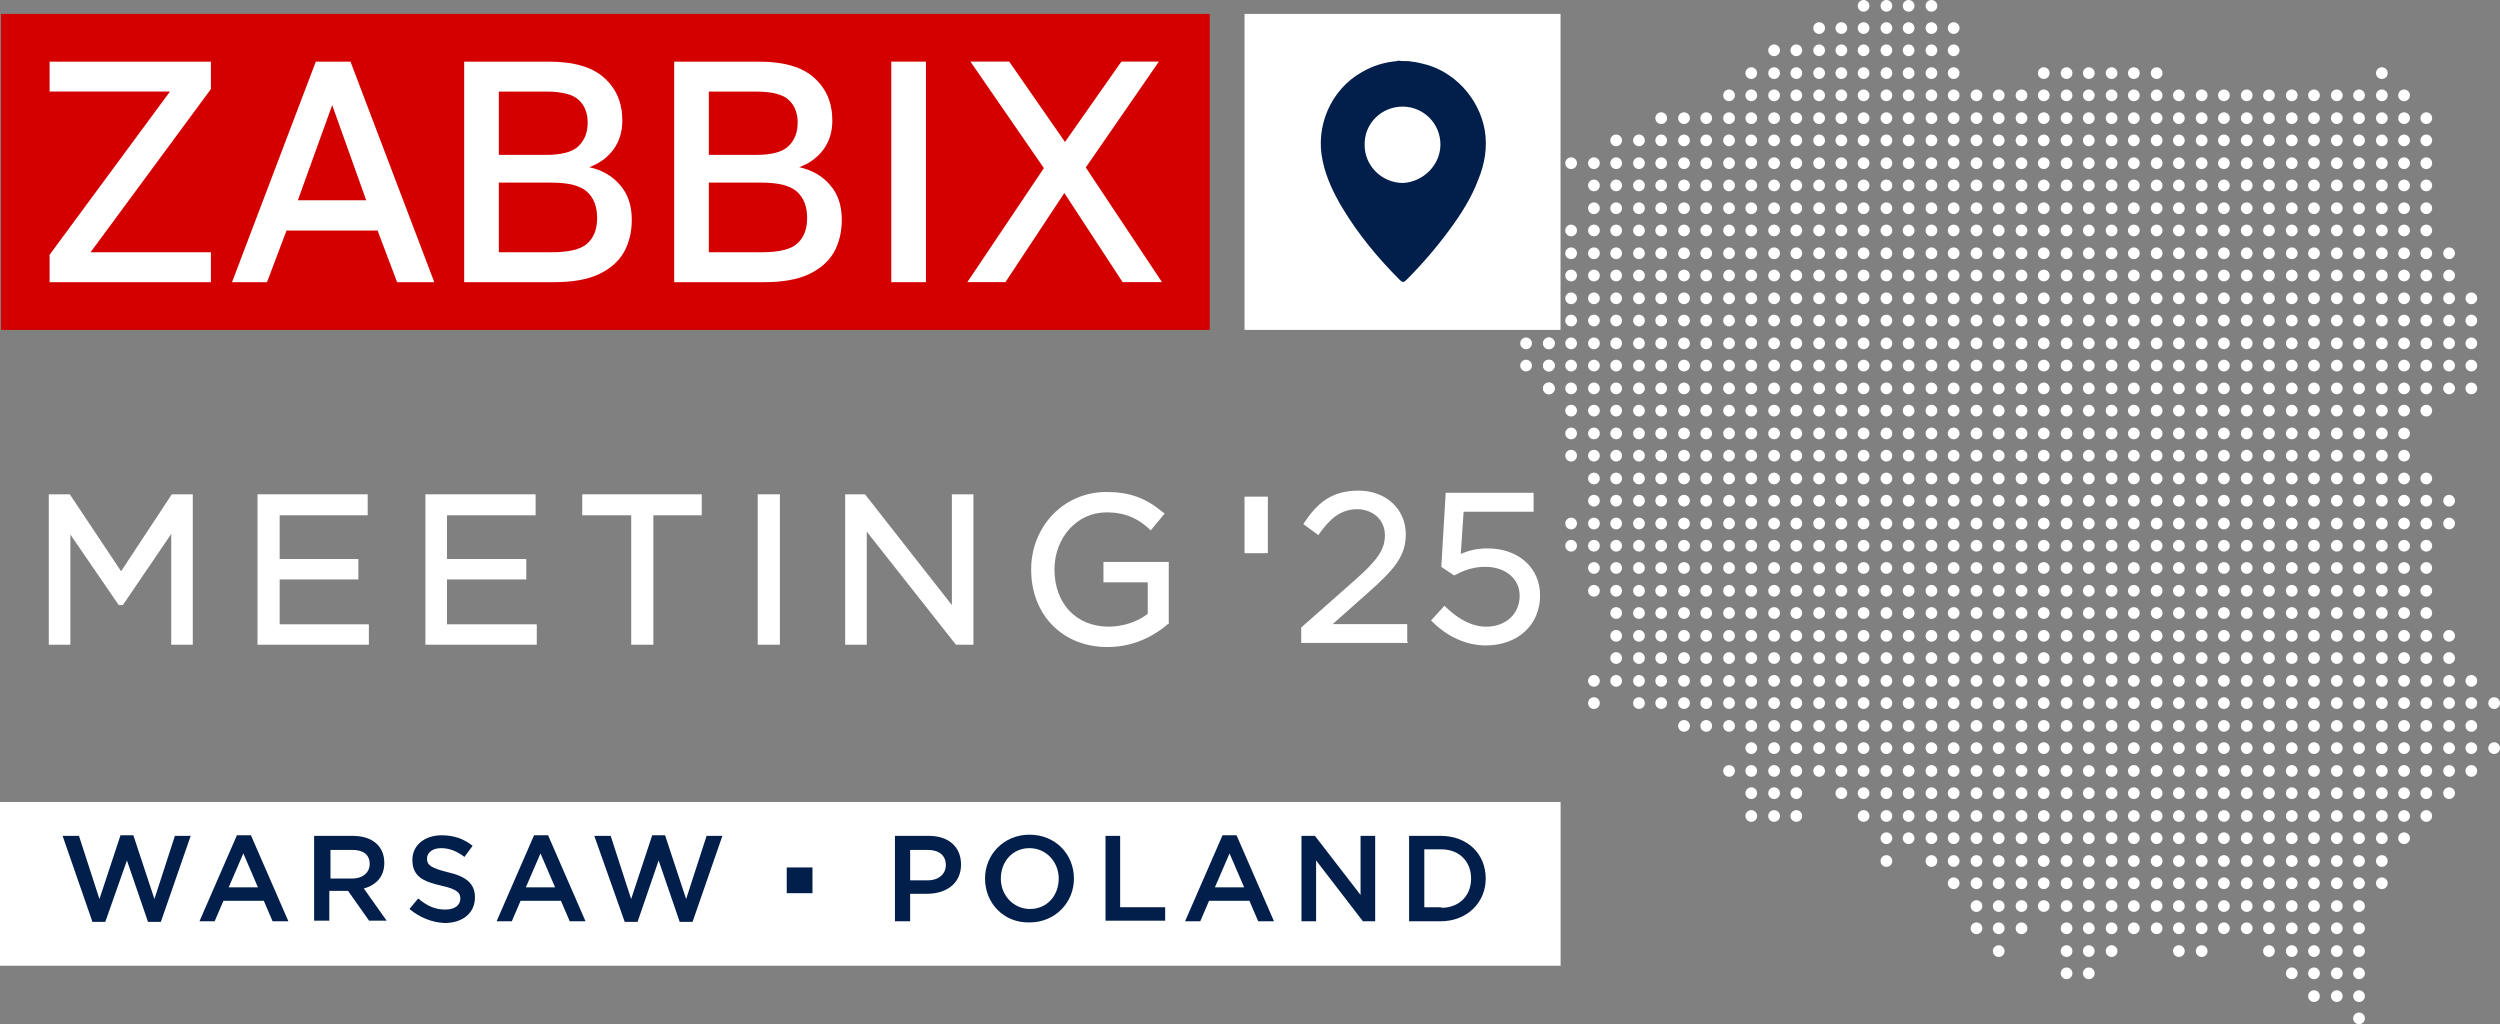 <?xml version="1.0" encoding="UTF-8"?>
<svg id="Layer_1" data-name="Layer 1" xmlns="http://www.w3.org/2000/svg" viewBox="0 0 427.4 175.1">
  <rect x="0" y="0" width="427.4" height="175.1" fill="#808080" stroke="none"/>
  <defs>
    <style>
      .cls-1 {
        fill: #fff;
      }

      .cls-2 {
        fill: #d40000;
      }

      .cls-3 {
        fill: #021e4b;
      }
    </style>
  </defs>
  <g>
    <rect class="cls-1" y="137.1" width="266.8" height="28"/>
    <g>
      <path class="cls-3" d="M10.7,142.9h2.8l3.5,10.8,3.6-10.9h2.2l3.6,10.9,3.5-10.8h2.7l-5.1,14.7h-2.2l-3.6-10.5-3.7,10.5h-2.2l-5.1-14.7Z"/>
      <path class="cls-3" d="M40.5,142.8h2.4l6.4,14.7h-2.7l-1.5-3.5h-6.9l-1.5,3.5h-2.6l6.4-14.7ZM44.1,151.7l-2.5-5.8-2.5,5.8h5Z"/>
      <path class="cls-3" d="M53.8,142.9h6.5c3.4,0,5.4,1.8,5.4,4.6,0,2.4-1.4,3.8-3.5,4.4l3.9,5.5h-3l-3.6-5.1h-3.2v5.1h-2.6v-14.5h.1ZM60.2,150.2c1.8,0,3-1,3-2.5,0-1.6-1.1-2.4-3-2.4h-3.7v4.9h3.7Z"/>
      <path class="cls-3" d="M70,155.4l1.5-1.8c1.4,1.2,2.8,1.9,4.6,1.9,1.6,0,2.6-.7,2.6-1.9,0-1-.6-1.6-3.3-2.2-3.1-.7-4.9-1.6-4.9-4.4,0-2.5,2.1-4.2,5-4.2,2.1,0,3.8.6,5.3,1.8l-1.4,1.9c-1.3-1-2.6-1.5-4-1.5-1.5,0-2.4.8-2.4,1.8,0,1.1.7,1.6,3.5,2.3,3.1.7,4.7,1.9,4.7,4.3,0,2.7-2.1,4.4-5.2,4.4-2.1-.1-4.2-.9-6-2.4Z"/>
      <path class="cls-3" d="M91.3,142.8h2.4l6.4,14.7h-2.7l-1.5-3.5h-6.9l-1.5,3.5h-2.6l6.4-14.7ZM94.9,151.7l-2.5-5.8-2.5,5.8h5Z"/>
      <path class="cls-3" d="M101.6,142.9h2.8l3.5,10.8,3.6-10.9h2.2l3.6,10.9,3.5-10.8h2.7l-5.1,14.7h-2.2l-3.6-10.5-3.6,10.5h-2.2l-5.2-14.7Z"/>
      <path class="cls-3" d="M153.1,142.9h5.7c3.4,0,5.5,1.9,5.5,4.9,0,3.3-2.6,5-5.8,5h-2.9v4.7h-2.6v-14.6h.1ZM158.6,150.5c1.9,0,3.1-1.1,3.1-2.6,0-1.7-1.2-2.6-3.1-2.6h-3v5.2h3Z"/>
      <path class="cls-3" d="M168.4,150.2c0-4.1,3.2-7.5,7.6-7.5,4.5,0,7.6,3.4,7.6,7.5s-3.2,7.5-7.6,7.5c-4.4.1-7.6-3.3-7.6-7.5ZM181,150.2c0-2.8-2.1-5.2-5-5.2s-4.9,2.3-4.9,5.2c0,2.8,2.1,5.2,5,5.2s4.9-2.3,4.9-5.2Z"/>
      <path class="cls-3" d="M188.9,142.9h2.6v12.2h7.7v2.3h-10.2v-14.5h-.1Z"/>
      <path class="cls-3" d="M209,142.8h2.4l6.4,14.7h-2.7l-1.5-3.5h-6.9l-1.5,3.5h-2.6l6.4-14.7ZM212.7,151.7l-2.5-5.8-2.5,5.8h5Z"/>
      <path class="cls-3" d="M222.4,142.9h2.4l7.8,10.1v-10.1h2.5v14.6h-2.1l-8-10.4v10.4h-2.5v-14.6h-.1Z"/>
      <path class="cls-3" d="M240.9,142.9h5.4c4.6,0,7.7,3.1,7.7,7.3,0,4.1-3.2,7.3-7.7,7.3h-5.4v-14.6ZM246.4,155.2c3.1,0,5.1-2.1,5.1-5s-2-5-5.1-5h-2.9v9.9h2.9v.1Z"/>
    </g>
    <g>
      <circle class="cls-1" cx="318.6" cy="1" r="1"/>
      <circle class="cls-1" cx="322.5" cy="1" r="1"/>
      <circle class="cls-1" cx="326.3" cy="1" r="1"/>
      <circle class="cls-1" cx="330.2" cy="1" r="1"/>
      <circle class="cls-1" cx="311" cy="4.8" r="1"/>
      <circle class="cls-1" cx="314.8" cy="4.8" r="1"/>
      <circle class="cls-1" cx="318.6" cy="4.8" r="1"/>
      <circle class="cls-1" cx="322.5" cy="4.8" r="1"/>
      <circle class="cls-1" cx="326.3" cy="4.8" r="1"/>
      <circle class="cls-1" cx="330.2" cy="4.8" r="1"/>
      <circle class="cls-1" cx="334" cy="4.8" r="1"/>
      <circle class="cls-1" cx="303.3" cy="8.6" r="1"/>
      <circle class="cls-1" cx="307.1" cy="8.6" r="1"/>
      <circle class="cls-1" cx="311" cy="8.6" r="1"/>
      <circle class="cls-1" cx="314.8" cy="8.6" r="1"/>
      <circle class="cls-1" cx="318.6" cy="8.6" r="1"/>
      <circle class="cls-1" cx="322.5" cy="8.6" r="1"/>
      <circle class="cls-1" cx="326.3" cy="8.6" r="1"/>
      <circle class="cls-1" cx="330.2" cy="8.6" r="1"/>
      <circle class="cls-1" cx="334" cy="8.6" r="1"/>
      <circle class="cls-1" cx="299.4" cy="12.5" r="1"/>
      <circle class="cls-1" cx="303.3" cy="12.5" r="1"/>
      <circle class="cls-1" cx="307.1" cy="12.5" r="1"/>
      <circle class="cls-1" cx="311" cy="12.5" r="1"/>
      <circle class="cls-1" cx="314.8" cy="12.5" r="1"/>
      <circle class="cls-1" cx="318.6" cy="12.5" r="1"/>
      <circle class="cls-1" cx="322.5" cy="12.5" r="1"/>
      <circle class="cls-1" cx="326.3" cy="12.5" r="1"/>
      <circle class="cls-1" cx="330.2" cy="12.5" r="1"/>
      <circle class="cls-1" cx="334" cy="12.5" r="1"/>
      <circle class="cls-1" cx="349.4" cy="12.5" r="1"/>
      <circle class="cls-1" cx="353.3" cy="12.5" r="1"/>
      <circle class="cls-1" cx="357.1" cy="12.5" r="1"/>
      <circle class="cls-1" cx="361" cy="12.5" r="1"/>
      <circle class="cls-1" cx="364.8" cy="12.5" r="1"/>
      <circle class="cls-1" cx="368.7" cy="12.5" r="1"/>
      <circle class="cls-1" cx="407.2" cy="12.5" r="1"/>
      <circle class="cls-1" cx="295.6" cy="16.3" r="1"/>
      <circle class="cls-1" cx="299.4" cy="16.3" r="1"/>
      <circle class="cls-1" cx="303.3" cy="16.3" r="1"/>
      <circle class="cls-1" cx="307.1" cy="16.3" r="1"/>
      <circle class="cls-1" cx="311" cy="16.3" r="1"/>
      <circle class="cls-1" cx="314.8" cy="16.3" r="1"/>
      <circle class="cls-1" cx="318.6" cy="16.3" r="1"/>
      <circle class="cls-1" cx="322.5" cy="16.3" r="1"/>
      <circle class="cls-1" cx="326.3" cy="16.3" r="1"/>
      <circle class="cls-1" cx="330.2" cy="16.3" r="1"/>
      <circle class="cls-1" cx="334" cy="16.3" r="1"/>
      <circle class="cls-1" cx="337.9" cy="16.3" r="1"/>
      <circle class="cls-1" cx="341.7" cy="16.3" r="1"/>
      <circle class="cls-1" cx="345.6" cy="16.3" r="1"/>
      <circle class="cls-1" cx="349.4" cy="16.3" r="1"/>
      <circle class="cls-1" cx="353.3" cy="16.3" r="1"/>
      <circle class="cls-1" cx="357.1" cy="16.3" r="1"/>
      <circle class="cls-1" cx="361" cy="16.3" r="1"/>
      <circle class="cls-1" cx="364.8" cy="16.3" r="1"/>
      <circle class="cls-1" cx="368.7" cy="16.3" r="1"/>
      <circle class="cls-1" cx="372.5" cy="16.3" r="1"/>
      <circle class="cls-1" cx="376.4" cy="16.3" r="1"/>
      <circle class="cls-1" cx="380.2" cy="16.3" r="1"/>
      <circle class="cls-1" cx="384.1" cy="16.3" r="1"/>
      <circle class="cls-1" cx="387.9" cy="16.3" r="1"/>
      <circle class="cls-1" cx="391.8" cy="16.3" r="1"/>
      <circle class="cls-1" cx="395.6" cy="16.3" r="1"/>
      <circle class="cls-1" cx="399.5" cy="16.3" r="1"/>
      <circle class="cls-1" cx="403.3" cy="16.3" r="1"/>
      <circle class="cls-1" cx="407.2" cy="16.3" r="1"/>
      <circle class="cls-1" cx="411" cy="16.3" r="1"/>
      <circle class="cls-1" cx="284" cy="20.2" r="1"/>
      <circle class="cls-1" cx="287.9" cy="20.2" r="1"/>
      <circle class="cls-1" cx="291.7" cy="20.2" r="1"/>
      <circle class="cls-1" cx="295.6" cy="20.2" r="1"/>
      <circle class="cls-1" cx="299.4" cy="20.2" r="1"/>
      <circle class="cls-1" cx="303.3" cy="20.2" r="1"/>
      <circle class="cls-1" cx="307.1" cy="20.2" r="1"/>
      <circle class="cls-1" cx="311" cy="20.2" r="1"/>
      <circle class="cls-1" cx="314.8" cy="20.2" r="1"/>
      <circle class="cls-1" cx="318.6" cy="20.2" r="1"/>
      <circle class="cls-1" cx="322.5" cy="20.2" r="1"/>
      <circle class="cls-1" cx="326.3" cy="20.2" r="1"/>
      <circle class="cls-1" cx="330.2" cy="20.2" r="1"/>
      <circle class="cls-1" cx="334" cy="20.2" r="1"/>
      <circle class="cls-1" cx="337.9" cy="20.2" r="1"/>
      <circle class="cls-1" cx="341.7" cy="20.2" r="1"/>
      <circle class="cls-1" cx="345.6" cy="20.2" r="1"/>
      <circle class="cls-1" cx="349.4" cy="20.2" r="1"/>
      <circle class="cls-1" cx="353.3" cy="20.2" r="1"/>
      <circle class="cls-1" cx="357.1" cy="20.2" r="1"/>
      <circle class="cls-1" cx="361" cy="20.2" r="1"/>
      <circle class="cls-1" cx="364.8" cy="20.2" r="1"/>
      <circle class="cls-1" cx="368.7" cy="20.2" r="1"/>
      <circle class="cls-1" cx="372.5" cy="20.2" r="1"/>
      <circle class="cls-1" cx="376.4" cy="20.2" r="1"/>
      <circle class="cls-1" cx="380.2" cy="20.2" r="1"/>
      <circle class="cls-1" cx="384.1" cy="20.2" r="1"/>
      <circle class="cls-1" cx="387.9" cy="20.2" r="1"/>
      <circle class="cls-1" cx="391.8" cy="20.2" r="1"/>
      <circle class="cls-1" cx="395.6" cy="20.2" r="1"/>
      <circle class="cls-1" cx="399.5" cy="20.2" r="1"/>
      <circle class="cls-1" cx="403.3" cy="20.2" r="1"/>
      <circle class="cls-1" cx="407.2" cy="20.2" r="1"/>
      <circle class="cls-1" cx="411" cy="20.2" r="1"/>
      <circle class="cls-1" cx="414.8" cy="20.2" r="1"/>
      <circle class="cls-1" cx="276.3" cy="24" r="1"/>
      <circle class="cls-1" cx="280.2" cy="24" r="1"/>
      <circle class="cls-1" cx="284" cy="24" r="1"/>
      <circle class="cls-1" cx="287.9" cy="24" r="1"/>
      <circle class="cls-1" cx="291.7" cy="24" r="1"/>
      <circle class="cls-1" cx="295.6" cy="24" r="1"/>
      <circle class="cls-1" cx="299.4" cy="24" r="1"/>
      <circle class="cls-1" cx="303.3" cy="24" r="1"/>
      <circle class="cls-1" cx="307.1" cy="24" r="1"/>
      <circle class="cls-1" cx="311" cy="24" r="1"/>
      <circle class="cls-1" cx="314.8" cy="24" r="1"/>
      <circle class="cls-1" cx="318.6" cy="24" r="1"/>
      <circle class="cls-1" cx="322.5" cy="24" r="1"/>
      <circle class="cls-1" cx="326.3" cy="24" r="1"/>
      <circle class="cls-1" cx="330.2" cy="24" r="1"/>
      <circle class="cls-1" cx="334" cy="24" r="1"/>
      <circle class="cls-1" cx="337.9" cy="24" r="1"/>
      <circle class="cls-1" cx="341.7" cy="24" r="1"/>
      <circle class="cls-1" cx="345.6" cy="24" r="1"/>
      <circle class="cls-1" cx="349.4" cy="24" r="1"/>
      <circle class="cls-1" cx="353.3" cy="24" r="1"/>
      <circle class="cls-1" cx="357.1" cy="24" r="1"/>
      <circle class="cls-1" cx="361" cy="24" r="1"/>
      <circle class="cls-1" cx="364.8" cy="24" r="1"/>
      <circle class="cls-1" cx="368.7" cy="24" r="1"/>
      <circle class="cls-1" cx="372.5" cy="24" r="1"/>
      <circle class="cls-1" cx="376.4" cy="24" r="1"/>
      <circle class="cls-1" cx="380.2" cy="24" r="1"/>
      <circle class="cls-1" cx="384.1" cy="24" r="1"/>
      <circle class="cls-1" cx="387.9" cy="24" r="1"/>
      <circle class="cls-1" cx="391.8" cy="24" r="1"/>
      <circle class="cls-1" cx="395.6" cy="24" r="1"/>
      <circle class="cls-1" cx="399.5" cy="24" r="1"/>
      <circle class="cls-1" cx="403.3" cy="24" r="1"/>
      <circle class="cls-1" cx="407.2" cy="24" r="1"/>
      <circle class="cls-1" cx="411" cy="24" r="1"/>
      <circle class="cls-1" cx="414.8" cy="24" r="1"/>
      <circle class="cls-1" cx="260.9" cy="27.9" r="1"/>
      <circle class="cls-1" cx="264.8" cy="27.9" r="1"/>
      <circle class="cls-1" cx="264.8" cy="27.9" r="1"/>
      <circle class="cls-1" cx="268.6" cy="27.9" r="1"/>
      <circle class="cls-1" cx="272.5" cy="27.9" r="1"/>
      <circle class="cls-1" cx="276.3" cy="27.9" r="1"/>
      <circle class="cls-1" cx="280.2" cy="27.9" r="1"/>
      <circle class="cls-1" cx="284" cy="27.9" r="1"/>
      <circle class="cls-1" cx="287.9" cy="27.9" r="1"/>
      <circle class="cls-1" cx="291.7" cy="27.9" r="1"/>
      <circle class="cls-1" cx="295.6" cy="27.9" r="1"/>
      <circle class="cls-1" cx="299.4" cy="27.9" r="1"/>
      <circle class="cls-1" cx="303.3" cy="27.9" r="1"/>
      <circle class="cls-1" cx="307.1" cy="27.9" r="1"/>
      <circle class="cls-1" cx="311" cy="27.9" r="1"/>
      <circle class="cls-1" cx="314.8" cy="27.9" r="1"/>
      <circle class="cls-1" cx="318.6" cy="27.9" r="1"/>
      <circle class="cls-1" cx="322.5" cy="27.9" r="1"/>
      <circle class="cls-1" cx="326.3" cy="27.9" r="1"/>
      <circle class="cls-1" cx="330.2" cy="27.9" r="1"/>
      <circle class="cls-1" cx="334" cy="27.9" r="1"/>
      <circle class="cls-1" cx="337.9" cy="27.9" r="1"/>
      <circle class="cls-1" cx="341.7" cy="27.9" r="1"/>
      <circle class="cls-1" cx="345.6" cy="27.9" r="1"/>
      <circle class="cls-1" cx="349.4" cy="27.9" r="1"/>
      <circle class="cls-1" cx="353.3" cy="27.9" r="1"/>
      <circle class="cls-1" cx="357.1" cy="27.9" r="1"/>
      <circle class="cls-1" cx="361" cy="27.9" r="1"/>
      <circle class="cls-1" cx="364.8" cy="27.9" r="1"/>
      <circle class="cls-1" cx="368.7" cy="27.9" r="1"/>
      <circle class="cls-1" cx="372.5" cy="27.9" r="1"/>
      <circle class="cls-1" cx="376.4" cy="27.9" r="1"/>
      <circle class="cls-1" cx="380.2" cy="27.9" r="1"/>
      <circle class="cls-1" cx="384.1" cy="27.9" r="1"/>
      <circle class="cls-1" cx="387.9" cy="27.9" r="1"/>
      <circle class="cls-1" cx="391.8" cy="27.9" r="1"/>
      <circle class="cls-1" cx="395.6" cy="27.9" r="1"/>
      <circle class="cls-1" cx="399.5" cy="27.9" r="1"/>
      <circle class="cls-1" cx="403.3" cy="27.9" r="1"/>
      <circle class="cls-1" cx="407.2" cy="27.9" r="1"/>
      <circle class="cls-1" cx="411" cy="27.9" r="1"/>
      <circle class="cls-1" cx="414.8" cy="27.9" r="1"/>
      <circle class="cls-1" cx="272.5" cy="31.7" r="1"/>
      <circle class="cls-1" cx="276.3" cy="31.7" r="1"/>
      <circle class="cls-1" cx="280.2" cy="31.7" r="1"/>
      <circle class="cls-1" cx="284" cy="31.7" r="1"/>
      <circle class="cls-1" cx="287.9" cy="31.7" r="1"/>
      <circle class="cls-1" cx="291.7" cy="31.7" r="1"/>
      <circle class="cls-1" cx="295.6" cy="31.7" r="1"/>
      <circle class="cls-1" cx="299.4" cy="31.7" r="1"/>
      <circle class="cls-1" cx="303.3" cy="31.7" r="1"/>
      <circle class="cls-1" cx="307.1" cy="31.7" r="1"/>
      <circle class="cls-1" cx="311" cy="31.7" r="1"/>
      <circle class="cls-1" cx="314.8" cy="31.7" r="1"/>
      <circle class="cls-1" cx="318.6" cy="31.7" r="1"/>
      <circle class="cls-1" cx="322.5" cy="31.7" r="1"/>
      <circle class="cls-1" cx="326.3" cy="31.7" r="1"/>
      <circle class="cls-1" cx="330.2" cy="31.7" r="1"/>
      <circle class="cls-1" cx="334" cy="31.7" r="1"/>
      <circle class="cls-1" cx="337.9" cy="31.7" r="1"/>
      <circle class="cls-1" cx="341.7" cy="31.7" r="1"/>
      <circle class="cls-1" cx="345.6" cy="31.7" r="1"/>
      <circle class="cls-1" cx="349.4" cy="31.7" r="1"/>
      <circle class="cls-1" cx="353.3" cy="31.7" r="1"/>
      <circle class="cls-1" cx="357.1" cy="31.7" r="1"/>
      <circle class="cls-1" cx="361" cy="31.7" r="1"/>
      <circle class="cls-1" cx="364.8" cy="31.7" r="1"/>
      <circle class="cls-1" cx="368.7" cy="31.7" r="1"/>
      <circle class="cls-1" cx="372.5" cy="31.7" r="1"/>
      <circle class="cls-1" cx="376.4" cy="31.7" r="1"/>
      <circle class="cls-1" cx="380.2" cy="31.7" r="1"/>
      <circle class="cls-1" cx="384.1" cy="31.7" r="1"/>
      <circle class="cls-1" cx="387.9" cy="31.7" r="1"/>
      <circle class="cls-1" cx="391.8" cy="31.7" r="1"/>
      <circle class="cls-1" cx="395.6" cy="31.7" r="1"/>
      <circle class="cls-1" cx="399.5" cy="31.7" r="1"/>
      <circle class="cls-1" cx="403.3" cy="31.7" r="1"/>
      <circle class="cls-1" cx="407.2" cy="31.7" r="1"/>
      <circle class="cls-1" cx="411" cy="31.7" r="1"/>
      <circle class="cls-1" cx="414.8" cy="31.7" r="1"/>
      <circle class="cls-1" cx="264.8" cy="35.6" r="1"/>
      <circle class="cls-1" cx="264.8" cy="35.6" r="1"/>
      <circle class="cls-1" cx="272.5" cy="35.6" r="1"/>
      <circle class="cls-1" cx="276.3" cy="35.6" r="1"/>
      <circle class="cls-1" cx="280.2" cy="35.6" r="1"/>
      <circle class="cls-1" cx="284" cy="35.6" r="1"/>
      <circle class="cls-1" cx="287.9" cy="35.6" r="1"/>
      <circle class="cls-1" cx="291.7" cy="35.6" r="1"/>
      <circle class="cls-1" cx="295.6" cy="35.6" r="1"/>
      <circle class="cls-1" cx="299.4" cy="35.6" r="1"/>
      <circle class="cls-1" cx="303.3" cy="35.6" r="1"/>
      <circle class="cls-1" cx="307.1" cy="35.6" r="1"/>
      <circle class="cls-1" cx="311" cy="35.6" r="1"/>
      <circle class="cls-1" cx="314.8" cy="35.6" r="1"/>
      <circle class="cls-1" cx="318.6" cy="35.6" r="1"/>
      <circle class="cls-1" cx="322.5" cy="35.6" r="1"/>
      <circle class="cls-1" cx="326.3" cy="35.6" r="1"/>
      <circle class="cls-1" cx="330.2" cy="35.6" r="1"/>
      <circle class="cls-1" cx="334" cy="35.6" r="1"/>
      <circle class="cls-1" cx="337.9" cy="35.6" r="1"/>
      <circle class="cls-1" cx="341.7" cy="35.6" r="1"/>
      <circle class="cls-1" cx="345.6" cy="35.6" r="1"/>
      <circle class="cls-1" cx="349.4" cy="35.6" r="1"/>
      <circle class="cls-1" cx="353.3" cy="35.6" r="1"/>
      <circle class="cls-1" cx="357.1" cy="35.6" r="1"/>
      <circle class="cls-1" cx="361" cy="35.6" r="1"/>
      <circle class="cls-1" cx="364.8" cy="35.6" r="1"/>
      <circle class="cls-1" cx="368.7" cy="35.6" r="1"/>
      <circle class="cls-1" cx="372.5" cy="35.6" r="1"/>
      <circle class="cls-1" cx="376.4" cy="35.6" r="1"/>
      <circle class="cls-1" cx="380.2" cy="35.6" r="1"/>
      <circle class="cls-1" cx="384.1" cy="35.6" r="1"/>
      <circle class="cls-1" cx="387.9" cy="35.6" r="1"/>
      <circle class="cls-1" cx="391.8" cy="35.6" r="1"/>
      <circle class="cls-1" cx="395.6" cy="35.6" r="1"/>
      <circle class="cls-1" cx="399.5" cy="35.6" r="1"/>
      <circle class="cls-1" cx="403.3" cy="35.6" r="1"/>
      <circle class="cls-1" cx="407.2" cy="35.6" r="1"/>
      <circle class="cls-1" cx="411" cy="35.6" r="1"/>
      <circle class="cls-1" cx="414.8" cy="35.6" r="1"/>
      <circle class="cls-1" cx="264.8" cy="39.4" r="1"/>
      <circle class="cls-1" cx="264.8" cy="39.4" r="1"/>
      <circle class="cls-1" cx="268.6" cy="39.4" r="1"/>
      <circle class="cls-1" cx="272.5" cy="39.4" r="1"/>
      <circle class="cls-1" cx="276.3" cy="39.4" r="1"/>
      <circle class="cls-1" cx="280.2" cy="39.4" r="1"/>
      <circle class="cls-1" cx="284" cy="39.4" r="1"/>
      <circle class="cls-1" cx="287.9" cy="39.4" r="1"/>
      <circle class="cls-1" cx="291.7" cy="39.4" r="1"/>
      <circle class="cls-1" cx="295.6" cy="39.4" r="1"/>
      <circle class="cls-1" cx="299.4" cy="39.4" r="1"/>
      <circle class="cls-1" cx="303.3" cy="39.4" r="1"/>
      <circle class="cls-1" cx="307.1" cy="39.4" r="1"/>
      <circle class="cls-1" cx="311" cy="39.4" r="1"/>
      <circle class="cls-1" cx="314.8" cy="39.4" r="1"/>
      <circle class="cls-1" cx="318.6" cy="39.4" r="1"/>
      <circle class="cls-1" cx="322.5" cy="39.4" r="1"/>
      <circle class="cls-1" cx="326.3" cy="39.4" r="1"/>
      <circle class="cls-1" cx="330.2" cy="39.4" r="1"/>
      <circle class="cls-1" cx="334" cy="39.4" r="1"/>
      <circle class="cls-1" cx="337.9" cy="39.4" r="1"/>
      <circle class="cls-1" cx="341.7" cy="39.4" r="1"/>
      <circle class="cls-1" cx="345.6" cy="39.4" r="1"/>
      <circle class="cls-1" cx="349.4" cy="39.4" r="1"/>
      <circle class="cls-1" cx="353.3" cy="39.4" r="1"/>
      <circle class="cls-1" cx="357.1" cy="39.4" r="1"/>
      <circle class="cls-1" cx="361" cy="39.4" r="1"/>
      <circle class="cls-1" cx="364.8" cy="39.4" r="1"/>
      <circle class="cls-1" cx="368.7" cy="39.4" r="1"/>
      <circle class="cls-1" cx="372.5" cy="39.4" r="1"/>
      <circle class="cls-1" cx="376.4" cy="39.4" r="1"/>
      <circle class="cls-1" cx="380.2" cy="39.4" r="1"/>
      <circle class="cls-1" cx="384.1" cy="39.4" r="1"/>
      <circle class="cls-1" cx="387.9" cy="39.4" r="1"/>
      <circle class="cls-1" cx="391.8" cy="39.4" r="1"/>
      <circle class="cls-1" cx="395.6" cy="39.4" r="1"/>
      <circle class="cls-1" cx="399.5" cy="39.4" r="1"/>
      <circle class="cls-1" cx="403.3" cy="39.4" r="1"/>
      <circle class="cls-1" cx="407.2" cy="39.4" r="1"/>
      <circle class="cls-1" cx="411" cy="39.4" r="1"/>
      <circle class="cls-1" cx="414.8" cy="39.4" r="1"/>
      <circle class="cls-1" cx="264.8" cy="43.3" r="1"/>
      <circle class="cls-1" cx="264.8" cy="43.3" r="1"/>
      <circle class="cls-1" cx="268.6" cy="43.3" r="1"/>
      <circle class="cls-1" cx="272.5" cy="43.3" r="1"/>
      <circle class="cls-1" cx="276.3" cy="43.3" r="1"/>
      <circle class="cls-1" cx="280.2" cy="43.3" r="1"/>
      <circle class="cls-1" cx="284" cy="43.3" r="1"/>
      <circle class="cls-1" cx="287.9" cy="43.3" r="1"/>
      <circle class="cls-1" cx="291.7" cy="43.3" r="1"/>
      <circle class="cls-1" cx="295.6" cy="43.3" r="1"/>
      <circle class="cls-1" cx="299.4" cy="43.3" r="1"/>
      <circle class="cls-1" cx="303.3" cy="43.3" r="1"/>
      <circle class="cls-1" cx="307.1" cy="43.3" r="1"/>
      <circle class="cls-1" cx="311" cy="43.3" r="1"/>
      <circle class="cls-1" cx="314.8" cy="43.3" r="1"/>
      <circle class="cls-1" cx="318.6" cy="43.3" r="1"/>
      <circle class="cls-1" cx="322.5" cy="43.3" r="1"/>
      <circle class="cls-1" cx="326.3" cy="43.3" r="1"/>
      <circle class="cls-1" cx="330.2" cy="43.3" r="1"/>
      <circle class="cls-1" cx="334" cy="43.3" r="1"/>
      <circle class="cls-1" cx="337.9" cy="43.3" r="1"/>
      <circle class="cls-1" cx="341.7" cy="43.3" r="1"/>
      <circle class="cls-1" cx="345.6" cy="43.3" r="1"/>
      <circle class="cls-1" cx="349.4" cy="43.3" r="1"/>
      <circle class="cls-1" cx="353.3" cy="43.3" r="1"/>
      <circle class="cls-1" cx="357.1" cy="43.3" r="1"/>
      <circle class="cls-1" cx="361" cy="43.3" r="1"/>
      <circle class="cls-1" cx="364.8" cy="43.3" r="1"/>
      <circle class="cls-1" cx="368.7" cy="43.3" r="1"/>
      <circle class="cls-1" cx="372.5" cy="43.3" r="1"/>
      <circle class="cls-1" cx="376.4" cy="43.3" r="1"/>
      <circle class="cls-1" cx="380.2" cy="43.3" r="1"/>
      <circle class="cls-1" cx="384.1" cy="43.3" r="1"/>
      <circle class="cls-1" cx="387.9" cy="43.3" r="1"/>
      <circle class="cls-1" cx="391.8" cy="43.3" r="1"/>
      <circle class="cls-1" cx="395.6" cy="43.3" r="1"/>
      <circle class="cls-1" cx="399.5" cy="43.3" r="1"/>
      <circle class="cls-1" cx="403.3" cy="43.3" r="1"/>
      <circle class="cls-1" cx="407.2" cy="43.3" r="1"/>
      <circle class="cls-1" cx="411" cy="43.3" r="1"/>
      <circle class="cls-1" cx="414.8" cy="43.3" r="1"/>
      <circle class="cls-1" cx="418.7" cy="43.3" r="1"/>
      <circle class="cls-1" cx="268.6" cy="47.1" r="1"/>
      <circle class="cls-1" cx="272.5" cy="47.1" r="1"/>
      <circle class="cls-1" cx="276.3" cy="47.1" r="1"/>
      <circle class="cls-1" cx="280.2" cy="47.1" r="1"/>
      <circle class="cls-1" cx="284" cy="47.1" r="1"/>
      <circle class="cls-1" cx="287.9" cy="47.1" r="1"/>
      <circle class="cls-1" cx="291.7" cy="47.1" r="1"/>
      <circle class="cls-1" cx="295.6" cy="47.1" r="1"/>
      <circle class="cls-1" cx="299.4" cy="47.1" r="1"/>
      <circle class="cls-1" cx="303.3" cy="47.1" r="1"/>
      <circle class="cls-1" cx="307.1" cy="47.1" r="1"/>
      <circle class="cls-1" cx="311" cy="47.1" r="1"/>
      <circle class="cls-1" cx="314.8" cy="47.1" r="1"/>
      <circle class="cls-1" cx="318.6" cy="47.1" r="1"/>
      <circle class="cls-1" cx="322.5" cy="47.1" r="1"/>
      <circle class="cls-1" cx="326.3" cy="47.1" r="1"/>
      <circle class="cls-1" cx="330.2" cy="47.1" r="1"/>
      <circle class="cls-1" cx="334" cy="47.1" r="1"/>
      <circle class="cls-1" cx="337.9" cy="47.1" r="1"/>
      <circle class="cls-1" cx="341.7" cy="47.1" r="1"/>
      <circle class="cls-1" cx="345.6" cy="47.1" r="1"/>
      <circle class="cls-1" cx="349.4" cy="47.1" r="1"/>
      <circle class="cls-1" cx="353.3" cy="47.1" r="1"/>
      <circle class="cls-1" cx="357.1" cy="47.1" r="1"/>
      <circle class="cls-1" cx="361" cy="47.1" r="1"/>
      <circle class="cls-1" cx="364.8" cy="47.1" r="1"/>
      <circle class="cls-1" cx="368.7" cy="47.1" r="1"/>
      <circle class="cls-1" cx="372.5" cy="47.1" r="1"/>
      <circle class="cls-1" cx="376.4" cy="47.1" r="1"/>
      <circle class="cls-1" cx="380.2" cy="47.1" r="1"/>
      <circle class="cls-1" cx="384.1" cy="47.1" r="1"/>
      <circle class="cls-1" cx="387.9" cy="47.1" r="1"/>
      <circle class="cls-1" cx="391.8" cy="47.1" r="1"/>
      <circle class="cls-1" cx="395.6" cy="47.1" r="1"/>
      <circle class="cls-1" cx="399.5" cy="47.1" r="1"/>
      <circle class="cls-1" cx="403.3" cy="47.1" r="1"/>
      <circle class="cls-1" cx="407.2" cy="47.1" r="1"/>
      <circle class="cls-1" cx="411" cy="47.1" r="1"/>
      <circle class="cls-1" cx="414.8" cy="47.1" r="1"/>
      <circle class="cls-1" cx="418.7" cy="47.1" r="1"/>
      <circle class="cls-1" cx="268.6" cy="51" r="1"/>
      <circle class="cls-1" cx="272.5" cy="51" r="1"/>
      <circle class="cls-1" cx="276.3" cy="51" r="1"/>
      <circle class="cls-1" cx="280.2" cy="51" r="1"/>
      <circle class="cls-1" cx="284" cy="51" r="1"/>
      <circle class="cls-1" cx="287.9" cy="51" r="1"/>
      <circle class="cls-1" cx="291.7" cy="51" r="1"/>
      <circle class="cls-1" cx="295.6" cy="51" r="1"/>
      <circle class="cls-1" cx="299.4" cy="51" r="1"/>
      <circle class="cls-1" cx="303.3" cy="51" r="1"/>
      <circle class="cls-1" cx="307.1" cy="51" r="1"/>
      <circle class="cls-1" cx="311" cy="51" r="1"/>
      <circle class="cls-1" cx="314.8" cy="51" r="1"/>
      <circle class="cls-1" cx="318.6" cy="51" r="1"/>
      <circle class="cls-1" cx="322.5" cy="51" r="1"/>
      <circle class="cls-1" cx="326.3" cy="51" r="1"/>
      <circle class="cls-1" cx="330.2" cy="51" r="1"/>
      <circle class="cls-1" cx="334" cy="51" r="1"/>
      <circle class="cls-1" cx="337.9" cy="51" r="1"/>
      <circle class="cls-1" cx="341.7" cy="51" r="1"/>
      <circle class="cls-1" cx="345.6" cy="51" r="1"/>
      <circle class="cls-1" cx="349.4" cy="51" r="1"/>
      <circle class="cls-1" cx="353.3" cy="51" r="1"/>
      <circle class="cls-1" cx="357.1" cy="51" r="1"/>
      <circle class="cls-1" cx="361" cy="51" r="1"/>
      <circle class="cls-1" cx="364.8" cy="51" r="1"/>
      <circle class="cls-1" cx="368.7" cy="51" r="1"/>
      <circle class="cls-1" cx="372.5" cy="51" r="1"/>
      <circle class="cls-1" cx="376.4" cy="51" r="1"/>
      <circle class="cls-1" cx="380.2" cy="51" r="1"/>
      <circle class="cls-1" cx="384.1" cy="51" r="1"/>
      <circle class="cls-1" cx="387.9" cy="51" r="1"/>
      <circle class="cls-1" cx="391.8" cy="51" r="1"/>
      <circle class="cls-1" cx="395.6" cy="51" r="1"/>
      <circle class="cls-1" cx="399.5" cy="51" r="1"/>
      <circle class="cls-1" cx="403.3" cy="51" r="1"/>
      <circle class="cls-1" cx="407.2" cy="51" r="1"/>
      <circle class="cls-1" cx="411" cy="51" r="1"/>
      <circle class="cls-1" cx="414.8" cy="51" r="1"/>
      <circle class="cls-1" cx="418.7" cy="51" r="1"/>
      <circle class="cls-1" cx="422.5" cy="51" r="1"/>
      <circle class="cls-1" cx="264.8" cy="54.8" r="1"/>
      <circle class="cls-1" cx="264.8" cy="54.8" r="1"/>
      <circle class="cls-1" cx="268.6" cy="54.8" r="1"/>
      <circle class="cls-1" cx="272.5" cy="54.8" r="1"/>
      <circle class="cls-1" cx="276.3" cy="54.8" r="1"/>
      <circle class="cls-1" cx="280.2" cy="54.8" r="1"/>
      <circle class="cls-1" cx="284" cy="54.8" r="1"/>
      <circle class="cls-1" cx="287.9" cy="54.8" r="1"/>
      <circle class="cls-1" cx="291.7" cy="54.8" r="1"/>
      <circle class="cls-1" cx="295.6" cy="54.8" r="1"/>
      <circle class="cls-1" cx="299.4" cy="54.8" r="1"/>
      <circle class="cls-1" cx="303.3" cy="54.8" r="1"/>
      <circle class="cls-1" cx="307.1" cy="54.8" r="1"/>
      <circle class="cls-1" cx="311" cy="54.8" r="1"/>
      <circle class="cls-1" cx="314.8" cy="54.8" r="1"/>
      <circle class="cls-1" cx="318.6" cy="54.8" r="1"/>
      <circle class="cls-1" cx="322.5" cy="54.8" r="1"/>
      <circle class="cls-1" cx="326.3" cy="54.8" r="1"/>
      <circle class="cls-1" cx="330.2" cy="54.8" r="1"/>
      <circle class="cls-1" cx="334" cy="54.8" r="1"/>
      <circle class="cls-1" cx="337.9" cy="54.8" r="1"/>
      <circle class="cls-1" cx="341.7" cy="54.8" r="1"/>
      <circle class="cls-1" cx="345.6" cy="54.8" r="1"/>
      <circle class="cls-1" cx="349.4" cy="54.8" r="1"/>
      <circle class="cls-1" cx="353.3" cy="54.8" r="1"/>
      <circle class="cls-1" cx="357.1" cy="54.8" r="1"/>
      <circle class="cls-1" cx="361" cy="54.8" r="1"/>
      <circle class="cls-1" cx="364.8" cy="54.8" r="1"/>
      <circle class="cls-1" cx="368.7" cy="54.8" r="1"/>
      <circle class="cls-1" cx="372.5" cy="54.8" r="1"/>
      <circle class="cls-1" cx="376.4" cy="54.8" r="1"/>
      <circle class="cls-1" cx="380.2" cy="54.8" r="1"/>
      <circle class="cls-1" cx="384.1" cy="54.8" r="1"/>
      <circle class="cls-1" cx="387.9" cy="54.8" r="1"/>
      <circle class="cls-1" cx="391.8" cy="54.8" r="1"/>
      <circle class="cls-1" cx="395.6" cy="54.8" r="1"/>
      <circle class="cls-1" cx="399.5" cy="54.8" r="1"/>
      <circle class="cls-1" cx="403.3" cy="54.8" r="1"/>
      <circle class="cls-1" cx="407.2" cy="54.8" r="1"/>
      <circle class="cls-1" cx="411" cy="54.8" r="1"/>
      <circle class="cls-1" cx="414.8" cy="54.8" r="1"/>
      <circle class="cls-1" cx="418.7" cy="54.8" r="1"/>
      <circle class="cls-1" cx="422.5" cy="54.8" r="1"/>
      <circle class="cls-1" cx="260.9" cy="58.7" r="1"/>
      <circle class="cls-1" cx="264.8" cy="58.7" r="1"/>
      <circle class="cls-1" cx="264.8" cy="58.7" r="1"/>
      <circle class="cls-1" cx="268.6" cy="58.7" r="1"/>
      <circle class="cls-1" cx="272.5" cy="58.7" r="1"/>
      <circle class="cls-1" cx="276.3" cy="58.7" r="1"/>
      <circle class="cls-1" cx="280.2" cy="58.7" r="1"/>
      <circle class="cls-1" cx="284" cy="58.7" r="1"/>
      <circle class="cls-1" cx="287.9" cy="58.7" r="1"/>
      <circle class="cls-1" cx="291.7" cy="58.7" r="1"/>
      <circle class="cls-1" cx="295.6" cy="58.7" r="1"/>
      <circle class="cls-1" cx="299.4" cy="58.7" r="1"/>
      <circle class="cls-1" cx="303.3" cy="58.7" r="1"/>
      <circle class="cls-1" cx="307.1" cy="58.7" r="1"/>
      <circle class="cls-1" cx="311" cy="58.7" r="1"/>
      <circle class="cls-1" cx="314.8" cy="58.7" r="1"/>
      <circle class="cls-1" cx="318.6" cy="58.7" r="1"/>
      <circle class="cls-1" cx="322.5" cy="58.7" r="1"/>
      <circle class="cls-1" cx="326.3" cy="58.7" r="1"/>
      <circle class="cls-1" cx="330.2" cy="58.7" r="1"/>
      <circle class="cls-1" cx="334" cy="58.7" r="1"/>
      <circle class="cls-1" cx="337.9" cy="58.7" r="1"/>
      <circle class="cls-1" cx="341.7" cy="58.7" r="1"/>
      <circle class="cls-1" cx="345.6" cy="58.7" r="1"/>
      <circle class="cls-1" cx="349.4" cy="58.7" r="1"/>
      <circle class="cls-1" cx="353.3" cy="58.7" r="1"/>
      <circle class="cls-1" cx="357.1" cy="58.7" r="1"/>
      <circle class="cls-1" cx="361" cy="58.7" r="1"/>
      <circle class="cls-1" cx="364.8" cy="58.7" r="1"/>
      <circle class="cls-1" cx="368.7" cy="58.7" r="1"/>
      <circle class="cls-1" cx="372.5" cy="58.7" r="1"/>
      <circle class="cls-1" cx="376.4" cy="58.7" r="1"/>
      <circle class="cls-1" cx="380.2" cy="58.7" r="1"/>
      <circle class="cls-1" cx="384.1" cy="58.7" r="1"/>
      <circle class="cls-1" cx="387.9" cy="58.7" r="1"/>
      <circle class="cls-1" cx="391.8" cy="58.7" r="1"/>
      <circle class="cls-1" cx="395.6" cy="58.7" r="1"/>
      <circle class="cls-1" cx="399.5" cy="58.7" r="1"/>
      <circle class="cls-1" cx="403.3" cy="58.7" r="1"/>
      <circle class="cls-1" cx="407.2" cy="58.7" r="1"/>
      <circle class="cls-1" cx="411" cy="58.7" r="1"/>
      <circle class="cls-1" cx="414.8" cy="58.7" r="1"/>
      <circle class="cls-1" cx="418.7" cy="58.7" r="1"/>
      <circle class="cls-1" cx="422.5" cy="58.7" r="1"/>
      <circle class="cls-1" cx="260.9" cy="62.5" r="1"/>
      <circle class="cls-1" cx="264.8" cy="62.5" r="1"/>
      <circle class="cls-1" cx="264.8" cy="62.5" r="1"/>
      <circle class="cls-1" cx="268.6" cy="62.5" r="1"/>
      <circle class="cls-1" cx="272.5" cy="62.5" r="1"/>
      <circle class="cls-1" cx="276.3" cy="62.5" r="1"/>
      <circle class="cls-1" cx="280.2" cy="62.5" r="1"/>
      <circle class="cls-1" cx="284" cy="62.5" r="1"/>
      <circle class="cls-1" cx="287.9" cy="62.5" r="1"/>
      <circle class="cls-1" cx="291.7" cy="62.5" r="1"/>
      <circle class="cls-1" cx="295.6" cy="62.5" r="1"/>
      <circle class="cls-1" cx="299.4" cy="62.5" r="1"/>
      <circle class="cls-1" cx="303.3" cy="62.5" r="1"/>
      <circle class="cls-1" cx="307.1" cy="62.5" r="1"/>
      <circle class="cls-1" cx="311" cy="62.5" r="1"/>
      <circle class="cls-1" cx="314.8" cy="62.5" r="1"/>
      <circle class="cls-1" cx="318.6" cy="62.5" r="1"/>
      <circle class="cls-1" cx="322.5" cy="62.5" r="1"/>
      <circle class="cls-1" cx="326.3" cy="62.5" r="1"/>
      <circle class="cls-1" cx="330.2" cy="62.5" r="1"/>
      <circle class="cls-1" cx="334" cy="62.5" r="1"/>
      <circle class="cls-1" cx="337.9" cy="62.5" r="1"/>
      <circle class="cls-1" cx="341.7" cy="62.5" r="1"/>
      <circle class="cls-1" cx="345.6" cy="62.5" r="1"/>
      <circle class="cls-1" cx="349.4" cy="62.5" r="1"/>
      <circle class="cls-1" cx="353.3" cy="62.5" r="1"/>
      <circle class="cls-1" cx="357.1" cy="62.5" r="1"/>
      <circle class="cls-1" cx="361" cy="62.5" r="1"/>
      <circle class="cls-1" cx="364.8" cy="62.5" r="1"/>
      <circle class="cls-1" cx="368.7" cy="62.5" r="1"/>
      <circle class="cls-1" cx="372.5" cy="62.5" r="1"/>
      <circle class="cls-1" cx="376.4" cy="62.5" r="1"/>
      <circle class="cls-1" cx="380.2" cy="62.5" r="1"/>
      <circle class="cls-1" cx="384.1" cy="62.5" r="1"/>
      <circle class="cls-1" cx="387.9" cy="62.5" r="1"/>
      <circle class="cls-1" cx="391.8" cy="62.5" r="1"/>
      <circle class="cls-1" cx="395.6" cy="62.5" r="1"/>
      <circle class="cls-1" cx="399.5" cy="62.5" r="1"/>
      <circle class="cls-1" cx="403.3" cy="62.5" r="1"/>
      <circle class="cls-1" cx="407.2" cy="62.5" r="1"/>
      <circle class="cls-1" cx="411" cy="62.5" r="1"/>
      <circle class="cls-1" cx="414.8" cy="62.5" r="1"/>
      <circle class="cls-1" cx="418.7" cy="62.5" r="1"/>
      <circle class="cls-1" cx="422.5" cy="62.5" r="1"/>
      <circle class="cls-1" cx="264.8" cy="66.4" r="1"/>
      <circle class="cls-1" cx="264.8" cy="66.4" r="1"/>
      <circle class="cls-1" cx="268.6" cy="66.4" r="1"/>
      <circle class="cls-1" cx="272.5" cy="66.4" r="1"/>
      <circle class="cls-1" cx="276.3" cy="66.4" r="1"/>
      <circle class="cls-1" cx="280.2" cy="66.4" r="1"/>
      <circle class="cls-1" cx="284" cy="66.4" r="1"/>
      <circle class="cls-1" cx="287.9" cy="66.4" r="1"/>
      <circle class="cls-1" cx="291.7" cy="66.4" r="1"/>
      <circle class="cls-1" cx="295.6" cy="66.4" r="1"/>
      <circle class="cls-1" cx="299.4" cy="66.4" r="1"/>
      <circle class="cls-1" cx="303.3" cy="66.4" r="1"/>
      <circle class="cls-1" cx="307.1" cy="66.4" r="1"/>
      <circle class="cls-1" cx="311" cy="66.4" r="1"/>
      <circle class="cls-1" cx="314.8" cy="66.4" r="1"/>
      <circle class="cls-1" cx="318.6" cy="66.4" r="1"/>
      <circle class="cls-1" cx="322.5" cy="66.4" r="1"/>
      <circle class="cls-1" cx="326.3" cy="66.4" r="1"/>
      <circle class="cls-1" cx="330.2" cy="66.4" r="1"/>
      <circle class="cls-1" cx="334" cy="66.4" r="1"/>
      <circle class="cls-1" cx="337.9" cy="66.4" r="1"/>
      <circle class="cls-1" cx="341.7" cy="66.4" r="1"/>
      <circle class="cls-1" cx="345.6" cy="66.4" r="1"/>
      <circle class="cls-1" cx="349.4" cy="66.4" r="1"/>
      <circle class="cls-1" cx="353.3" cy="66.4" r="1"/>
      <circle class="cls-1" cx="357.1" cy="66.4" r="1"/>
      <circle class="cls-1" cx="361" cy="66.4" r="1"/>
      <circle class="cls-1" cx="364.8" cy="66.4" r="1"/>
      <circle class="cls-1" cx="368.7" cy="66.4" r="1"/>
      <circle class="cls-1" cx="372.5" cy="66.4" r="1"/>
      <circle class="cls-1" cx="376.4" cy="66.4" r="1"/>
      <circle class="cls-1" cx="380.2" cy="66.4" r="1"/>
      <circle class="cls-1" cx="384.1" cy="66.4" r="1"/>
      <circle class="cls-1" cx="387.9" cy="66.4" r="1"/>
      <circle class="cls-1" cx="391.8" cy="66.4" r="1"/>
      <circle class="cls-1" cx="395.6" cy="66.4" r="1"/>
      <circle class="cls-1" cx="399.5" cy="66.4" r="1"/>
      <circle class="cls-1" cx="403.3" cy="66.4" r="1"/>
      <circle class="cls-1" cx="407.2" cy="66.4" r="1"/>
      <circle class="cls-1" cx="411" cy="66.4" r="1"/>
      <circle class="cls-1" cx="414.8" cy="66.4" r="1"/>
      <circle class="cls-1" cx="418.7" cy="66.4" r="1"/>
      <circle class="cls-1" cx="422.5" cy="66.4" r="1"/>
      <circle class="cls-1" cx="268.6" cy="70.2" r="1"/>
      <circle class="cls-1" cx="272.5" cy="70.2" r="1"/>
      <circle class="cls-1" cx="276.3" cy="70.2" r="1"/>
      <circle class="cls-1" cx="280.2" cy="70.2" r="1"/>
      <circle class="cls-1" cx="284" cy="70.2" r="1"/>
      <circle class="cls-1" cx="287.9" cy="70.2" r="1"/>
      <circle class="cls-1" cx="291.7" cy="70.2" r="1"/>
      <circle class="cls-1" cx="295.6" cy="70.2" r="1"/>
      <circle class="cls-1" cx="299.4" cy="70.2" r="1"/>
      <circle class="cls-1" cx="303.3" cy="70.2" r="1"/>
      <circle class="cls-1" cx="307.1" cy="70.2" r="1"/>
      <circle class="cls-1" cx="311" cy="70.2" r="1"/>
      <circle class="cls-1" cx="314.8" cy="70.2" r="1"/>
      <circle class="cls-1" cx="318.6" cy="70.2" r="1"/>
      <circle class="cls-1" cx="322.5" cy="70.2" r="1"/>
      <circle class="cls-1" cx="326.3" cy="70.2" r="1"/>
      <circle class="cls-1" cx="330.2" cy="70.2" r="1"/>
      <circle class="cls-1" cx="334" cy="70.2" r="1"/>
      <circle class="cls-1" cx="337.9" cy="70.2" r="1"/>
      <circle class="cls-1" cx="341.7" cy="70.2" r="1"/>
      <circle class="cls-1" cx="345.6" cy="70.2" r="1"/>
      <circle class="cls-1" cx="349.4" cy="70.2" r="1"/>
      <circle class="cls-1" cx="353.3" cy="70.2" r="1"/>
      <circle class="cls-1" cx="357.1" cy="70.2" r="1"/>
      <circle class="cls-1" cx="361" cy="70.2" r="1"/>
      <circle class="cls-1" cx="364.8" cy="70.2" r="1"/>
      <circle class="cls-1" cx="368.7" cy="70.2" r="1"/>
      <circle class="cls-1" cx="372.5" cy="70.2" r="1"/>
      <circle class="cls-1" cx="376.4" cy="70.2" r="1"/>
      <circle class="cls-1" cx="380.2" cy="70.2" r="1"/>
      <circle class="cls-1" cx="384.1" cy="70.2" r="1"/>
      <circle class="cls-1" cx="387.9" cy="70.2" r="1"/>
      <circle class="cls-1" cx="391.8" cy="70.2" r="1"/>
      <circle class="cls-1" cx="395.6" cy="70.2" r="1"/>
      <circle class="cls-1" cx="399.5" cy="70.2" r="1"/>
      <circle class="cls-1" cx="403.3" cy="70.2" r="1"/>
      <circle class="cls-1" cx="407.2" cy="70.2" r="1"/>
      <circle class="cls-1" cx="411" cy="70.2" r="1"/>
      <circle class="cls-1" cx="414.8" cy="70.2" r="1"/>
      <circle class="cls-1" cx="268.6" cy="74.1" r="1"/>
      <circle class="cls-1" cx="272.5" cy="74.1" r="1"/>
      <circle class="cls-1" cx="276.3" cy="74.1" r="1"/>
      <circle class="cls-1" cx="280.2" cy="74.1" r="1"/>
      <circle class="cls-1" cx="284" cy="74.1" r="1"/>
      <circle class="cls-1" cx="287.9" cy="74.1" r="1"/>
      <circle class="cls-1" cx="291.7" cy="74.1" r="1"/>
      <circle class="cls-1" cx="295.6" cy="74.1" r="1"/>
      <circle class="cls-1" cx="299.4" cy="74.1" r="1"/>
      <circle class="cls-1" cx="303.3" cy="74.1" r="1"/>
      <circle class="cls-1" cx="307.1" cy="74.1" r="1"/>
      <circle class="cls-1" cx="311" cy="74.1" r="1"/>
      <circle class="cls-1" cx="314.8" cy="74.1" r="1"/>
      <circle class="cls-1" cx="318.6" cy="74.1" r="1"/>
      <circle class="cls-1" cx="322.5" cy="74.1" r="1"/>
      <circle class="cls-1" cx="326.3" cy="74.1" r="1"/>
      <circle class="cls-1" cx="330.2" cy="74.1" r="1"/>
      <circle class="cls-1" cx="334" cy="74.1" r="1"/>
      <circle class="cls-1" cx="337.9" cy="74.1" r="1"/>
      <circle class="cls-1" cx="341.7" cy="74.1" r="1"/>
      <circle class="cls-1" cx="345.6" cy="74.1" r="1"/>
      <circle class="cls-1" cx="349.4" cy="74.1" r="1"/>
      <circle class="cls-1" cx="353.3" cy="74.1" r="1"/>
      <circle class="cls-1" cx="357.1" cy="74.1" r="1"/>
      <circle class="cls-1" cx="361" cy="74.1" r="1"/>
      <circle class="cls-1" cx="364.8" cy="74.1" r="1"/>
      <circle class="cls-1" cx="368.7" cy="74.1" r="1"/>
      <circle class="cls-1" cx="372.5" cy="74.1" r="1"/>
      <circle class="cls-1" cx="376.4" cy="74.1" r="1"/>
      <circle class="cls-1" cx="380.2" cy="74.1" r="1"/>
      <circle class="cls-1" cx="384.1" cy="74.1" r="1"/>
      <circle class="cls-1" cx="387.9" cy="74.1" r="1"/>
      <circle class="cls-1" cx="391.8" cy="74.1" r="1"/>
      <circle class="cls-1" cx="395.6" cy="74.1" r="1"/>
      <circle class="cls-1" cx="399.5" cy="74.1" r="1"/>
      <circle class="cls-1" cx="403.3" cy="74.1" r="1"/>
      <circle class="cls-1" cx="407.2" cy="74.1" r="1"/>
      <circle class="cls-1" cx="411" cy="74.1" r="1"/>
      <circle class="cls-1" cx="268.6" cy="77.9" r="1"/>
      <circle class="cls-1" cx="272.5" cy="77.9" r="1"/>
      <circle class="cls-1" cx="276.3" cy="77.9" r="1"/>
      <circle class="cls-1" cx="280.2" cy="77.9" r="1"/>
      <circle class="cls-1" cx="284" cy="77.9" r="1"/>
      <circle class="cls-1" cx="287.9" cy="77.9" r="1"/>
      <circle class="cls-1" cx="291.7" cy="77.9" r="1"/>
      <circle class="cls-1" cx="295.6" cy="77.9" r="1"/>
      <circle class="cls-1" cx="299.4" cy="77.9" r="1"/>
      <circle class="cls-1" cx="303.3" cy="77.9" r="1"/>
      <circle class="cls-1" cx="307.1" cy="77.9" r="1"/>
      <circle class="cls-1" cx="311" cy="77.9" r="1"/>
      <circle class="cls-1" cx="314.8" cy="77.9" r="1"/>
      <circle class="cls-1" cx="318.6" cy="77.9" r="1"/>
      <circle class="cls-1" cx="322.5" cy="77.9" r="1"/>
      <circle class="cls-1" cx="326.3" cy="77.9" r="1"/>
      <circle class="cls-1" cx="330.2" cy="77.9" r="1"/>
      <circle class="cls-1" cx="334" cy="77.9" r="1"/>
      <circle class="cls-1" cx="337.9" cy="77.9" r="1"/>
      <circle class="cls-1" cx="341.7" cy="77.9" r="1"/>
      <circle class="cls-1" cx="345.6" cy="77.9" r="1"/>
      <circle class="cls-1" cx="349.4" cy="77.9" r="1"/>
      <circle class="cls-1" cx="353.3" cy="77.9" r="1"/>
      <circle class="cls-1" cx="357.1" cy="77.9" r="1"/>
      <circle class="cls-1" cx="361" cy="77.9" r="1"/>
      <circle class="cls-1" cx="364.8" cy="77.9" r="1"/>
      <circle class="cls-1" cx="368.7" cy="77.9" r="1"/>
      <circle class="cls-1" cx="372.5" cy="77.9" r="1"/>
      <circle class="cls-1" cx="376.4" cy="77.9" r="1"/>
      <circle class="cls-1" cx="380.2" cy="77.9" r="1"/>
      <circle class="cls-1" cx="384.1" cy="77.9" r="1"/>
      <circle class="cls-1" cx="387.9" cy="77.9" r="1"/>
      <circle class="cls-1" cx="391.8" cy="77.9" r="1"/>
      <circle class="cls-1" cx="395.6" cy="77.9" r="1"/>
      <circle class="cls-1" cx="399.5" cy="77.9" r="1"/>
      <circle class="cls-1" cx="403.3" cy="77.9" r="1"/>
      <circle class="cls-1" cx="407.2" cy="77.9" r="1"/>
      <circle class="cls-1" cx="411" cy="77.9" r="1"/>
      <circle class="cls-1" cx="272.5" cy="81.8" r="1"/>
      <circle class="cls-1" cx="276.3" cy="81.8" r="1"/>
      <circle class="cls-1" cx="280.2" cy="81.8" r="1"/>
      <circle class="cls-1" cx="284" cy="81.8" r="1"/>
      <circle class="cls-1" cx="287.9" cy="81.8" r="1"/>
      <circle class="cls-1" cx="291.7" cy="81.8" r="1"/>
      <circle class="cls-1" cx="295.6" cy="81.8" r="1"/>
      <circle class="cls-1" cx="299.4" cy="81.8" r="1"/>
      <circle class="cls-1" cx="303.3" cy="81.8" r="1"/>
      <circle class="cls-1" cx="307.1" cy="81.8" r="1"/>
      <circle class="cls-1" cx="311" cy="81.8" r="1"/>
      <circle class="cls-1" cx="314.8" cy="81.8" r="1"/>
      <circle class="cls-1" cx="318.6" cy="81.8" r="1"/>
      <circle class="cls-1" cx="322.5" cy="81.8" r="1"/>
      <circle class="cls-1" cx="326.3" cy="81.8" r="1"/>
      <circle class="cls-1" cx="330.2" cy="81.8" r="1"/>
      <circle class="cls-1" cx="334" cy="81.8" r="1"/>
      <circle class="cls-1" cx="337.9" cy="81.8" r="1"/>
      <circle class="cls-1" cx="341.7" cy="81.8" r="1"/>
      <circle class="cls-1" cx="345.6" cy="81.8" r="1"/>
      <circle class="cls-1" cx="349.4" cy="81.8" r="1"/>
      <circle class="cls-1" cx="353.3" cy="81.8" r="1"/>
      <circle class="cls-1" cx="357.1" cy="81.8" r="1"/>
      <circle class="cls-1" cx="361" cy="81.8" r="1"/>
      <circle class="cls-1" cx="364.8" cy="81.8" r="1"/>
      <circle class="cls-1" cx="368.7" cy="81.8" r="1"/>
      <circle class="cls-1" cx="372.5" cy="81.8" r="1"/>
      <circle class="cls-1" cx="376.4" cy="81.8" r="1"/>
      <circle class="cls-1" cx="380.2" cy="81.8" r="1"/>
      <circle class="cls-1" cx="384.1" cy="81.8" r="1"/>
      <circle class="cls-1" cx="387.9" cy="81.8" r="1"/>
      <circle class="cls-1" cx="391.8" cy="81.8" r="1"/>
      <circle class="cls-1" cx="395.6" cy="81.8" r="1"/>
      <circle class="cls-1" cx="399.5" cy="81.8" r="1"/>
      <circle class="cls-1" cx="403.3" cy="81.8" r="1"/>
      <circle class="cls-1" cx="407.2" cy="81.8" r="1"/>
      <circle class="cls-1" cx="411" cy="81.8" r="1"/>
      <circle class="cls-1" cx="414.8" cy="81.8" r="1"/>
      <circle class="cls-1" cx="272.5" cy="85.6" r="1"/>
      <circle class="cls-1" cx="276.3" cy="85.6" r="1"/>
      <circle class="cls-1" cx="280.2" cy="85.6" r="1"/>
      <circle class="cls-1" cx="284" cy="85.6" r="1"/>
      <circle class="cls-1" cx="287.9" cy="85.6" r="1"/>
      <circle class="cls-1" cx="291.7" cy="85.6" r="1"/>
      <circle class="cls-1" cx="295.6" cy="85.6" r="1"/>
      <circle class="cls-1" cx="299.4" cy="85.6" r="1"/>
      <circle class="cls-1" cx="303.3" cy="85.6" r="1"/>
      <circle class="cls-1" cx="307.1" cy="85.6" r="1"/>
      <circle class="cls-1" cx="311" cy="85.6" r="1"/>
      <circle class="cls-1" cx="314.8" cy="85.6" r="1"/>
      <circle class="cls-1" cx="318.6" cy="85.6" r="1"/>
      <circle class="cls-1" cx="322.5" cy="85.6" r="1"/>
      <circle class="cls-1" cx="326.3" cy="85.6" r="1"/>
      <circle class="cls-1" cx="330.2" cy="85.6" r="1"/>
      <circle class="cls-1" cx="334" cy="85.6" r="1"/>
      <circle class="cls-1" cx="337.9" cy="85.6" r="1"/>
      <circle class="cls-1" cx="341.7" cy="85.6" r="1"/>
      <circle class="cls-1" cx="345.6" cy="85.6" r="1"/>
      <circle class="cls-1" cx="349.4" cy="85.6" r="1"/>
      <circle class="cls-1" cx="353.3" cy="85.6" r="1"/>
      <circle class="cls-1" cx="357.1" cy="85.6" r="1"/>
      <circle class="cls-1" cx="361" cy="85.6" r="1"/>
      <circle class="cls-1" cx="364.8" cy="85.6" r="1"/>
      <circle class="cls-1" cx="368.7" cy="85.6" r="1"/>
      <circle class="cls-1" cx="372.5" cy="85.6" r="1"/>
      <circle class="cls-1" cx="376.4" cy="85.6" r="1"/>
      <circle class="cls-1" cx="380.2" cy="85.6" r="1"/>
      <circle class="cls-1" cx="384.1" cy="85.6" r="1"/>
      <circle class="cls-1" cx="387.9" cy="85.6" r="1"/>
      <circle class="cls-1" cx="391.8" cy="85.6" r="1"/>
      <circle class="cls-1" cx="395.6" cy="85.6" r="1"/>
      <circle class="cls-1" cx="399.5" cy="85.6" r="1"/>
      <circle class="cls-1" cx="403.3" cy="85.6" r="1"/>
      <circle class="cls-1" cx="407.2" cy="85.6" r="1"/>
      <circle class="cls-1" cx="411" cy="85.6" r="1"/>
      <circle class="cls-1" cx="414.8" cy="85.6" r="1"/>
      <circle class="cls-1" cx="418.7" cy="85.6" r="1"/>
      <circle class="cls-1" cx="268.6" cy="89.5" r="1"/>
      <circle class="cls-1" cx="272.5" cy="89.5" r="1"/>
      <circle class="cls-1" cx="276.3" cy="89.5" r="1"/>
      <circle class="cls-1" cx="280.2" cy="89.5" r="1"/>
      <circle class="cls-1" cx="284" cy="89.5" r="1"/>
      <circle class="cls-1" cx="287.9" cy="89.5" r="1"/>
      <circle class="cls-1" cx="291.7" cy="89.5" r="1"/>
      <circle class="cls-1" cx="295.6" cy="89.5" r="1"/>
      <circle class="cls-1" cx="299.4" cy="89.5" r="1"/>
      <circle class="cls-1" cx="303.3" cy="89.5" r="1"/>
      <circle class="cls-1" cx="307.1" cy="89.5" r="1"/>
      <circle class="cls-1" cx="311" cy="89.5" r="1"/>
      <circle class="cls-1" cx="314.8" cy="89.5" r="1"/>
      <circle class="cls-1" cx="318.6" cy="89.5" r="1"/>
      <circle class="cls-1" cx="322.5" cy="89.5" r="1"/>
      <circle class="cls-1" cx="326.3" cy="89.5" r="1"/>
      <circle class="cls-1" cx="330.2" cy="89.5" r="1"/>
      <circle class="cls-1" cx="334" cy="89.5" r="1"/>
      <circle class="cls-1" cx="337.9" cy="89.5" r="1"/>
      <circle class="cls-1" cx="341.7" cy="89.5" r="1"/>
      <circle class="cls-1" cx="345.6" cy="89.5" r="1"/>
      <circle class="cls-1" cx="349.4" cy="89.5" r="1"/>
      <circle class="cls-1" cx="353.3" cy="89.5" r="1"/>
      <circle class="cls-1" cx="357.1" cy="89.5" r="1"/>
      <circle class="cls-1" cx="361" cy="89.5" r="1"/>
      <circle class="cls-1" cx="364.8" cy="89.5" r="1"/>
      <circle class="cls-1" cx="368.7" cy="89.5" r="1"/>
      <circle class="cls-1" cx="372.5" cy="89.5" r="1"/>
      <circle class="cls-1" cx="376.4" cy="89.5" r="1"/>
      <circle class="cls-1" cx="380.2" cy="89.5" r="1"/>
      <circle class="cls-1" cx="384.1" cy="89.5" r="1"/>
      <circle class="cls-1" cx="387.9" cy="89.5" r="1"/>
      <circle class="cls-1" cx="391.8" cy="89.5" r="1"/>
      <circle class="cls-1" cx="395.6" cy="89.5" r="1"/>
      <circle class="cls-1" cx="399.5" cy="89.5" r="1"/>
      <circle class="cls-1" cx="403.3" cy="89.5" r="1"/>
      <circle class="cls-1" cx="407.2" cy="89.5" r="1"/>
      <circle class="cls-1" cx="411" cy="89.5" r="1"/>
      <circle class="cls-1" cx="414.8" cy="89.5" r="1"/>
      <circle class="cls-1" cx="418.7" cy="89.5" r="1"/>
      <circle class="cls-1" cx="268.6" cy="93.3" r="1"/>
      <circle class="cls-1" cx="272.5" cy="93.3" r="1"/>
      <circle class="cls-1" cx="276.3" cy="93.3" r="1"/>
      <circle class="cls-1" cx="280.2" cy="93.3" r="1"/>
      <circle class="cls-1" cx="284" cy="93.3" r="1"/>
      <circle class="cls-1" cx="287.9" cy="93.3" r="1"/>
      <circle class="cls-1" cx="291.7" cy="93.3" r="1"/>
      <circle class="cls-1" cx="295.6" cy="93.3" r="1"/>
      <circle class="cls-1" cx="299.4" cy="93.3" r="1"/>
      <circle class="cls-1" cx="303.3" cy="93.3" r="1"/>
      <circle class="cls-1" cx="307.1" cy="93.3" r="1"/>
      <circle class="cls-1" cx="311" cy="93.3" r="1"/>
      <circle class="cls-1" cx="314.8" cy="93.3" r="1"/>
      <circle class="cls-1" cx="318.6" cy="93.3" r="1"/>
      <circle class="cls-1" cx="322.5" cy="93.3" r="1"/>
      <circle class="cls-1" cx="326.3" cy="93.3" r="1"/>
      <circle class="cls-1" cx="330.2" cy="93.3" r="1"/>
      <circle class="cls-1" cx="334" cy="93.3" r="1"/>
      <circle class="cls-1" cx="337.9" cy="93.3" r="1"/>
      <circle class="cls-1" cx="341.7" cy="93.3" r="1"/>
      <circle class="cls-1" cx="345.6" cy="93.3" r="1"/>
      <circle class="cls-1" cx="349.4" cy="93.3" r="1"/>
      <circle class="cls-1" cx="353.3" cy="93.3" r="1"/>
      <circle class="cls-1" cx="357.1" cy="93.3" r="1"/>
      <circle class="cls-1" cx="361" cy="93.3" r="1"/>
      <circle class="cls-1" cx="364.8" cy="93.3" r="1"/>
      <circle class="cls-1" cx="368.7" cy="93.3" r="1"/>
      <circle class="cls-1" cx="372.5" cy="93.3" r="1"/>
      <circle class="cls-1" cx="376.4" cy="93.3" r="1"/>
      <circle class="cls-1" cx="380.2" cy="93.3" r="1"/>
      <circle class="cls-1" cx="384.1" cy="93.3" r="1"/>
      <circle class="cls-1" cx="387.9" cy="93.3" r="1"/>
      <circle class="cls-1" cx="391.8" cy="93.3" r="1"/>
      <circle class="cls-1" cx="395.6" cy="93.3" r="1"/>
      <circle class="cls-1" cx="399.5" cy="93.3" r="1"/>
      <circle class="cls-1" cx="403.3" cy="93.3" r="1"/>
      <circle class="cls-1" cx="407.2" cy="93.3" r="1"/>
      <circle class="cls-1" cx="411" cy="93.3" r="1"/>
      <circle class="cls-1" cx="414.8" cy="93.3" r="1"/>
      <circle class="cls-1" cx="272.5" cy="97.1" r="1"/>
      <circle class="cls-1" cx="276.3" cy="97.1" r="1"/>
      <circle class="cls-1" cx="280.2" cy="97.1" r="1"/>
      <circle class="cls-1" cx="284" cy="97.1" r="1"/>
      <circle class="cls-1" cx="287.9" cy="97.1" r="1"/>
      <circle class="cls-1" cx="291.7" cy="97.1" r="1"/>
      <circle class="cls-1" cx="295.6" cy="97.1" r="1"/>
      <circle class="cls-1" cx="299.4" cy="97.1" r="1"/>
      <circle class="cls-1" cx="303.3" cy="97.1" r="1"/>
      <circle class="cls-1" cx="307.1" cy="97.1" r="1"/>
      <circle class="cls-1" cx="311" cy="97.1" r="1"/>
      <circle class="cls-1" cx="314.8" cy="97.1" r="1"/>
      <circle class="cls-1" cx="318.6" cy="97.1" r="1"/>
      <circle class="cls-1" cx="322.5" cy="97.1" r="1"/>
      <circle class="cls-1" cx="326.3" cy="97.1" r="1"/>
      <circle class="cls-1" cx="330.2" cy="97.1" r="1"/>
      <circle class="cls-1" cx="334" cy="97.1" r="1"/>
      <circle class="cls-1" cx="337.9" cy="97.1" r="1"/>
      <circle class="cls-1" cx="341.7" cy="97.1" r="1"/>
      <circle class="cls-1" cx="345.6" cy="97.1" r="1"/>
      <circle class="cls-1" cx="349.4" cy="97.1" r="1"/>
      <circle class="cls-1" cx="353.3" cy="97.1" r="1"/>
      <circle class="cls-1" cx="357.1" cy="97.1" r="1"/>
      <circle class="cls-1" cx="361" cy="97.1" r="1"/>
      <circle class="cls-1" cx="364.8" cy="97.1" r="1"/>
      <circle class="cls-1" cx="368.7" cy="97.1" r="1"/>
      <circle class="cls-1" cx="372.5" cy="97.1" r="1"/>
      <circle class="cls-1" cx="376.4" cy="97.1" r="1"/>
      <circle class="cls-1" cx="380.2" cy="97.1" r="1"/>
      <circle class="cls-1" cx="384.1" cy="97.1" r="1"/>
      <circle class="cls-1" cx="387.9" cy="97.1" r="1"/>
      <circle class="cls-1" cx="391.8" cy="97.1" r="1"/>
      <circle class="cls-1" cx="395.6" cy="97.1" r="1"/>
      <circle class="cls-1" cx="399.5" cy="97.1" r="1"/>
      <circle class="cls-1" cx="403.3" cy="97.1" r="1"/>
      <circle class="cls-1" cx="407.2" cy="97.1" r="1"/>
      <circle class="cls-1" cx="411" cy="97.1" r="1"/>
      <circle class="cls-1" cx="414.8" cy="97.1" r="1"/>
      <circle class="cls-1" cx="272.5" cy="101" r="1"/>
      <circle class="cls-1" cx="276.3" cy="101" r="1"/>
      <circle class="cls-1" cx="280.2" cy="101" r="1"/>
      <circle class="cls-1" cx="284" cy="101" r="1"/>
      <circle class="cls-1" cx="287.9" cy="101" r="1"/>
      <circle class="cls-1" cx="291.7" cy="101" r="1"/>
      <circle class="cls-1" cx="295.6" cy="101" r="1"/>
      <circle class="cls-1" cx="299.4" cy="101" r="1"/>
      <circle class="cls-1" cx="303.3" cy="101" r="1"/>
      <circle class="cls-1" cx="307.1" cy="101" r="1"/>
      <circle class="cls-1" cx="311" cy="101" r="1"/>
      <circle class="cls-1" cx="314.8" cy="101" r="1"/>
      <circle class="cls-1" cx="318.6" cy="101" r="1"/>
      <circle class="cls-1" cx="322.5" cy="101" r="1"/>
      <circle class="cls-1" cx="326.3" cy="101" r="1"/>
      <circle class="cls-1" cx="330.2" cy="101" r="1"/>
      <circle class="cls-1" cx="334" cy="101" r="1"/>
      <circle class="cls-1" cx="337.9" cy="101" r="1"/>
      <circle class="cls-1" cx="341.7" cy="101" r="1"/>
      <circle class="cls-1" cx="345.6" cy="101" r="1"/>
      <circle class="cls-1" cx="349.4" cy="101" r="1"/>
      <circle class="cls-1" cx="353.3" cy="101" r="1"/>
      <circle class="cls-1" cx="357.1" cy="101" r="1"/>
      <circle class="cls-1" cx="361" cy="101" r="1"/>
      <circle class="cls-1" cx="364.8" cy="101" r="1"/>
      <circle class="cls-1" cx="368.7" cy="101" r="1"/>
      <circle class="cls-1" cx="372.5" cy="101" r="1"/>
      <circle class="cls-1" cx="376.4" cy="101" r="1"/>
      <circle class="cls-1" cx="380.2" cy="101" r="1"/>
      <circle class="cls-1" cx="384.1" cy="101" r="1"/>
      <circle class="cls-1" cx="387.9" cy="101" r="1"/>
      <circle class="cls-1" cx="391.8" cy="101" r="1"/>
      <circle class="cls-1" cx="395.6" cy="101" r="1"/>
      <circle class="cls-1" cx="399.5" cy="101" r="1"/>
      <circle class="cls-1" cx="403.3" cy="101" r="1"/>
      <circle class="cls-1" cx="407.2" cy="101" r="1"/>
      <circle class="cls-1" cx="411" cy="101" r="1"/>
      <circle class="cls-1" cx="414.8" cy="101" r="1"/>
      <circle class="cls-1" cx="276.3" cy="104.8" r="1"/>
      <circle class="cls-1" cx="280.2" cy="104.8" r="1"/>
      <circle class="cls-1" cx="284" cy="104.8" r="1"/>
      <circle class="cls-1" cx="287.9" cy="104.8" r="1"/>
      <circle class="cls-1" cx="291.7" cy="104.8" r="1"/>
      <circle class="cls-1" cx="295.6" cy="104.8" r="1"/>
      <circle class="cls-1" cx="299.4" cy="104.8" r="1"/>
      <circle class="cls-1" cx="303.3" cy="104.8" r="1"/>
      <circle class="cls-1" cx="307.1" cy="104.8" r="1"/>
      <circle class="cls-1" cx="311" cy="104.8" r="1"/>
      <circle class="cls-1" cx="314.8" cy="104.8" r="1"/>
      <circle class="cls-1" cx="318.6" cy="104.8" r="1"/>
      <circle class="cls-1" cx="322.5" cy="104.8" r="1"/>
      <circle class="cls-1" cx="326.3" cy="104.8" r="1"/>
      <circle class="cls-1" cx="330.2" cy="104.8" r="1"/>
      <circle class="cls-1" cx="334" cy="104.8" r="1"/>
      <circle class="cls-1" cx="337.9" cy="104.8" r="1"/>
      <circle class="cls-1" cx="341.7" cy="104.8" r="1"/>
      <circle class="cls-1" cx="345.6" cy="104.8" r="1"/>
      <circle class="cls-1" cx="349.4" cy="104.8" r="1"/>
      <circle class="cls-1" cx="353.3" cy="104.8" r="1"/>
      <circle class="cls-1" cx="357.1" cy="104.8" r="1"/>
      <circle class="cls-1" cx="361" cy="104.8" r="1"/>
      <circle class="cls-1" cx="364.8" cy="104.8" r="1"/>
      <circle class="cls-1" cx="368.7" cy="104.8" r="1"/>
      <circle class="cls-1" cx="372.5" cy="104.8" r="1"/>
      <circle class="cls-1" cx="376.4" cy="104.8" r="1"/>
      <circle class="cls-1" cx="380.2" cy="104.8" r="1"/>
      <circle class="cls-1" cx="384.1" cy="104.8" r="1"/>
      <circle class="cls-1" cx="387.9" cy="104.8" r="1"/>
      <circle class="cls-1" cx="391.8" cy="104.8" r="1"/>
      <circle class="cls-1" cx="395.6" cy="104.8" r="1"/>
      <circle class="cls-1" cx="399.5" cy="104.8" r="1"/>
      <circle class="cls-1" cx="403.3" cy="104.8" r="1"/>
      <circle class="cls-1" cx="407.2" cy="104.8" r="1"/>
      <circle class="cls-1" cx="411" cy="104.8" r="1"/>
      <circle class="cls-1" cx="414.8" cy="104.8" r="1"/>
      <circle class="cls-1" cx="276.3" cy="108.7" r="1"/>
      <circle class="cls-1" cx="280.2" cy="108.7" r="1"/>
      <circle class="cls-1" cx="284" cy="108.7" r="1"/>
      <circle class="cls-1" cx="287.9" cy="108.7" r="1"/>
      <circle class="cls-1" cx="291.7" cy="108.7" r="1"/>
      <circle class="cls-1" cx="295.6" cy="108.7" r="1"/>
      <circle class="cls-1" cx="299.4" cy="108.7" r="1"/>
      <circle class="cls-1" cx="303.3" cy="108.7" r="1"/>
      <circle class="cls-1" cx="307.1" cy="108.7" r="1"/>
      <circle class="cls-1" cx="311" cy="108.7" r="1"/>
      <circle class="cls-1" cx="314.8" cy="108.7" r="1"/>
      <circle class="cls-1" cx="318.6" cy="108.7" r="1"/>
      <circle class="cls-1" cx="322.5" cy="108.7" r="1"/>
      <circle class="cls-1" cx="326.3" cy="108.7" r="1"/>
      <circle class="cls-1" cx="330.2" cy="108.7" r="1"/>
      <circle class="cls-1" cx="334" cy="108.7" r="1"/>
      <circle class="cls-1" cx="337.9" cy="108.7" r="1"/>
      <circle class="cls-1" cx="341.7" cy="108.7" r="1"/>
      <circle class="cls-1" cx="345.6" cy="108.7" r="1"/>
      <circle class="cls-1" cx="349.4" cy="108.7" r="1"/>
      <circle class="cls-1" cx="353.3" cy="108.7" r="1"/>
      <circle class="cls-1" cx="357.1" cy="108.7" r="1"/>
      <circle class="cls-1" cx="361" cy="108.7" r="1"/>
      <circle class="cls-1" cx="364.8" cy="108.7" r="1"/>
      <circle class="cls-1" cx="368.7" cy="108.7" r="1"/>
      <circle class="cls-1" cx="372.5" cy="108.7" r="1"/>
      <circle class="cls-1" cx="376.4" cy="108.7" r="1"/>
      <circle class="cls-1" cx="380.2" cy="108.7" r="1"/>
      <circle class="cls-1" cx="384.1" cy="108.7" r="1"/>
      <circle class="cls-1" cx="387.9" cy="108.7" r="1"/>
      <circle class="cls-1" cx="391.8" cy="108.7" r="1"/>
      <circle class="cls-1" cx="395.6" cy="108.7" r="1"/>
      <circle class="cls-1" cx="399.5" cy="108.7" r="1"/>
      <circle class="cls-1" cx="403.3" cy="108.7" r="1"/>
      <circle class="cls-1" cx="407.2" cy="108.7" r="1"/>
      <circle class="cls-1" cx="411" cy="108.7" r="1"/>
      <circle class="cls-1" cx="414.8" cy="108.7" r="1"/>
      <circle class="cls-1" cx="418.7" cy="108.7" r="1"/>
      <circle class="cls-1" cx="276.3" cy="112.5" r="1"/>
      <circle class="cls-1" cx="280.2" cy="112.5" r="1"/>
      <circle class="cls-1" cx="284" cy="112.5" r="1"/>
      <circle class="cls-1" cx="287.9" cy="112.5" r="1"/>
      <circle class="cls-1" cx="291.7" cy="112.5" r="1"/>
      <circle class="cls-1" cx="295.6" cy="112.5" r="1"/>
      <circle class="cls-1" cx="299.4" cy="112.5" r="1"/>
      <circle class="cls-1" cx="303.3" cy="112.5" r="1"/>
      <circle class="cls-1" cx="307.1" cy="112.5" r="1"/>
      <circle class="cls-1" cx="311" cy="112.5" r="1"/>
      <circle class="cls-1" cx="314.8" cy="112.5" r="1"/>
      <circle class="cls-1" cx="318.6" cy="112.5" r="1"/>
      <circle class="cls-1" cx="322.5" cy="112.5" r="1"/>
      <circle class="cls-1" cx="326.3" cy="112.5" r="1"/>
      <circle class="cls-1" cx="330.2" cy="112.5" r="1"/>
      <circle class="cls-1" cx="334" cy="112.5" r="1"/>
      <circle class="cls-1" cx="337.9" cy="112.5" r="1"/>
      <circle class="cls-1" cx="341.7" cy="112.5" r="1"/>
      <circle class="cls-1" cx="345.6" cy="112.5" r="1"/>
      <circle class="cls-1" cx="349.4" cy="112.5" r="1"/>
      <circle class="cls-1" cx="353.3" cy="112.5" r="1"/>
      <circle class="cls-1" cx="357.1" cy="112.5" r="1"/>
      <circle class="cls-1" cx="361" cy="112.5" r="1"/>
      <circle class="cls-1" cx="364.8" cy="112.5" r="1"/>
      <circle class="cls-1" cx="368.7" cy="112.5" r="1"/>
      <circle class="cls-1" cx="372.5" cy="112.5" r="1"/>
      <circle class="cls-1" cx="376.4" cy="112.5" r="1"/>
      <circle class="cls-1" cx="380.2" cy="112.5" r="1"/>
      <circle class="cls-1" cx="384.1" cy="112.5" r="1"/>
      <circle class="cls-1" cx="387.9" cy="112.5" r="1"/>
      <circle class="cls-1" cx="391.8" cy="112.5" r="1"/>
      <circle class="cls-1" cx="395.6" cy="112.5" r="1"/>
      <circle class="cls-1" cx="399.5" cy="112.5" r="1"/>
      <circle class="cls-1" cx="403.3" cy="112.5" r="1"/>
      <circle class="cls-1" cx="407.2" cy="112.5" r="1"/>
      <circle class="cls-1" cx="411" cy="112.5" r="1"/>
      <circle class="cls-1" cx="414.8" cy="112.5" r="1"/>
      <circle class="cls-1" cx="418.7" cy="112.5" r="1"/>
      <circle class="cls-1" cx="272.5" cy="116.4" r="1"/>
      <circle class="cls-1" cx="276.3" cy="116.4" r="1"/>
      <circle class="cls-1" cx="280.2" cy="116.4" r="1"/>
      <circle class="cls-1" cx="284" cy="116.4" r="1"/>
      <circle class="cls-1" cx="287.9" cy="116.4" r="1"/>
      <circle class="cls-1" cx="291.7" cy="116.4" r="1"/>
      <circle class="cls-1" cx="295.6" cy="116.4" r="1"/>
      <circle class="cls-1" cx="299.4" cy="116.4" r="1"/>
      <circle class="cls-1" cx="303.3" cy="116.4" r="1"/>
      <circle class="cls-1" cx="307.1" cy="116.4" r="1"/>
      <circle class="cls-1" cx="311" cy="116.4" r="1"/>
      <circle class="cls-1" cx="314.8" cy="116.4" r="1"/>
      <circle class="cls-1" cx="318.6" cy="116.4" r="1"/>
      <circle class="cls-1" cx="322.5" cy="116.4" r="1"/>
      <circle class="cls-1" cx="326.3" cy="116.4" r="1"/>
      <circle class="cls-1" cx="330.2" cy="116.4" r="1"/>
      <circle class="cls-1" cx="334" cy="116.4" r="1"/>
      <circle class="cls-1" cx="337.9" cy="116.4" r="1"/>
      <circle class="cls-1" cx="341.7" cy="116.4" r="1"/>
      <circle class="cls-1" cx="345.6" cy="116.4" r="1"/>
      <circle class="cls-1" cx="349.4" cy="116.4" r="1"/>
      <circle class="cls-1" cx="353.3" cy="116.4" r="1"/>
      <circle class="cls-1" cx="357.1" cy="116.4" r="1"/>
      <circle class="cls-1" cx="361" cy="116.4" r="1"/>
      <circle class="cls-1" cx="364.8" cy="116.4" r="1"/>
      <circle class="cls-1" cx="368.7" cy="116.4" r="1"/>
      <circle class="cls-1" cx="372.5" cy="116.4" r="1"/>
      <circle class="cls-1" cx="376.4" cy="116.4" r="1"/>
      <circle class="cls-1" cx="380.2" cy="116.4" r="1"/>
      <circle class="cls-1" cx="384.1" cy="116.4" r="1"/>
      <circle class="cls-1" cx="387.9" cy="116.4" r="1"/>
      <circle class="cls-1" cx="391.8" cy="116.4" r="1"/>
      <circle class="cls-1" cx="395.6" cy="116.4" r="1"/>
      <circle class="cls-1" cx="399.5" cy="116.4" r="1"/>
      <circle class="cls-1" cx="403.3" cy="116.4" r="1"/>
      <circle class="cls-1" cx="407.2" cy="116.4" r="1"/>
      <circle class="cls-1" cx="411" cy="116.4" r="1"/>
      <circle class="cls-1" cx="414.8" cy="116.4" r="1"/>
      <circle class="cls-1" cx="418.7" cy="116.4" r="1"/>
      <circle class="cls-1" cx="422.5" cy="116.4" r="1"/>
      <circle class="cls-1" cx="272.5" cy="120.2" r="1"/>
      <circle class="cls-1" cx="280.2" cy="120.2" r="1"/>
      <circle class="cls-1" cx="284" cy="120.2" r="1"/>
      <circle class="cls-1" cx="287.9" cy="120.2" r="1"/>
      <circle class="cls-1" cx="291.7" cy="120.2" r="1"/>
      <circle class="cls-1" cx="295.6" cy="120.2" r="1"/>
      <circle class="cls-1" cx="299.4" cy="120.2" r="1"/>
      <circle class="cls-1" cx="303.3" cy="120.2" r="1"/>
      <circle class="cls-1" cx="307.1" cy="120.2" r="1"/>
      <circle class="cls-1" cx="311" cy="120.2" r="1"/>
      <circle class="cls-1" cx="314.8" cy="120.2" r="1"/>
      <circle class="cls-1" cx="318.6" cy="120.2" r="1"/>
      <circle class="cls-1" cx="322.5" cy="120.2" r="1"/>
      <circle class="cls-1" cx="326.3" cy="120.2" r="1"/>
      <circle class="cls-1" cx="330.2" cy="120.2" r="1"/>
      <circle class="cls-1" cx="334" cy="120.2" r="1"/>
      <circle class="cls-1" cx="337.9" cy="120.2" r="1"/>
      <circle class="cls-1" cx="341.7" cy="120.2" r="1"/>
      <circle class="cls-1" cx="345.6" cy="120.2" r="1"/>
      <circle class="cls-1" cx="349.4" cy="120.2" r="1"/>
      <circle class="cls-1" cx="353.3" cy="120.2" r="1"/>
      <circle class="cls-1" cx="357.1" cy="120.2" r="1"/>
      <circle class="cls-1" cx="361" cy="120.2" r="1"/>
      <circle class="cls-1" cx="364.8" cy="120.2" r="1"/>
      <circle class="cls-1" cx="368.7" cy="120.2" r="1"/>
      <circle class="cls-1" cx="372.5" cy="120.2" r="1"/>
      <circle class="cls-1" cx="376.4" cy="120.2" r="1"/>
      <circle class="cls-1" cx="380.2" cy="120.2" r="1"/>
      <circle class="cls-1" cx="384.1" cy="120.2" r="1"/>
      <circle class="cls-1" cx="387.9" cy="120.2" r="1"/>
      <circle class="cls-1" cx="391.8" cy="120.2" r="1"/>
      <circle class="cls-1" cx="395.6" cy="120.2" r="1"/>
      <circle class="cls-1" cx="399.5" cy="120.2" r="1"/>
      <circle class="cls-1" cx="403.3" cy="120.2" r="1"/>
      <circle class="cls-1" cx="407.2" cy="120.2" r="1"/>
      <circle class="cls-1" cx="411" cy="120.2" r="1"/>
      <circle class="cls-1" cx="414.8" cy="120.2" r="1"/>
      <circle class="cls-1" cx="418.7" cy="120.2" r="1"/>
      <circle class="cls-1" cx="422.5" cy="120.2" r="1"/>
      <circle class="cls-1" cx="426.4" cy="120.2" r="1"/>
      <circle class="cls-1" cx="287.9" cy="124.1" r="1"/>
      <circle class="cls-1" cx="291.7" cy="124.1" r="1"/>
      <circle class="cls-1" cx="295.6" cy="124.1" r="1"/>
      <circle class="cls-1" cx="299.4" cy="124.1" r="1"/>
      <circle class="cls-1" cx="303.3" cy="124.1" r="1"/>
      <circle class="cls-1" cx="307.1" cy="124.1" r="1"/>
      <circle class="cls-1" cx="311" cy="124.1" r="1"/>
      <circle class="cls-1" cx="314.8" cy="124.1" r="1"/>
      <circle class="cls-1" cx="318.6" cy="124.1" r="1"/>
      <circle class="cls-1" cx="322.5" cy="124.1" r="1"/>
      <circle class="cls-1" cx="326.3" cy="124.1" r="1"/>
      <circle class="cls-1" cx="330.2" cy="124.1" r="1"/>
      <circle class="cls-1" cx="334" cy="124.1" r="1"/>
      <circle class="cls-1" cx="337.9" cy="124.1" r="1"/>
      <circle class="cls-1" cx="341.7" cy="124.1" r="1"/>
      <circle class="cls-1" cx="345.6" cy="124.1" r="1"/>
      <circle class="cls-1" cx="349.4" cy="124.1" r="1"/>
      <circle class="cls-1" cx="353.3" cy="124.1" r="1"/>
      <circle class="cls-1" cx="357.1" cy="124.1" r="1"/>
      <circle class="cls-1" cx="361" cy="124.1" r="1"/>
      <circle class="cls-1" cx="364.8" cy="124.1" r="1"/>
      <circle class="cls-1" cx="368.7" cy="124.1" r="1"/>
      <circle class="cls-1" cx="372.5" cy="124.1" r="1"/>
      <circle class="cls-1" cx="376.4" cy="124.1" r="1"/>
      <circle class="cls-1" cx="380.2" cy="124.1" r="1"/>
      <circle class="cls-1" cx="384.1" cy="124.1" r="1"/>
      <circle class="cls-1" cx="387.9" cy="124.1" r="1"/>
      <circle class="cls-1" cx="391.8" cy="124.1" r="1"/>
      <circle class="cls-1" cx="395.6" cy="124.1" r="1"/>
      <circle class="cls-1" cx="399.5" cy="124.1" r="1"/>
      <circle class="cls-1" cx="403.3" cy="124.1" r="1"/>
      <circle class="cls-1" cx="407.2" cy="124.1" r="1"/>
      <circle class="cls-1" cx="411" cy="124.1" r="1"/>
      <circle class="cls-1" cx="414.8" cy="124.1" r="1"/>
      <circle class="cls-1" cx="418.7" cy="124.1" r="1"/>
      <circle class="cls-1" cx="422.5" cy="124.1" r="1"/>
      <circle class="cls-1" cx="299.4" cy="127.9" r="1"/>
      <circle class="cls-1" cx="303.3" cy="127.9" r="1"/>
      <circle class="cls-1" cx="307.1" cy="127.9" r="1"/>
      <circle class="cls-1" cx="311" cy="127.9" r="1"/>
      <circle class="cls-1" cx="314.8" cy="127.9" r="1"/>
      <circle class="cls-1" cx="318.6" cy="127.9" r="1"/>
      <circle class="cls-1" cx="322.5" cy="127.9" r="1"/>
      <circle class="cls-1" cx="326.3" cy="127.9" r="1"/>
      <circle class="cls-1" cx="330.2" cy="127.9" r="1"/>
      <circle class="cls-1" cx="334" cy="127.9" r="1"/>
      <circle class="cls-1" cx="337.9" cy="127.9" r="1"/>
      <circle class="cls-1" cx="341.7" cy="127.9" r="1"/>
      <circle class="cls-1" cx="345.6" cy="127.9" r="1"/>
      <circle class="cls-1" cx="349.4" cy="127.9" r="1"/>
      <circle class="cls-1" cx="353.3" cy="127.9" r="1"/>
      <circle class="cls-1" cx="357.1" cy="127.9" r="1"/>
      <circle class="cls-1" cx="361" cy="127.9" r="1"/>
      <circle class="cls-1" cx="364.8" cy="127.9" r="1"/>
      <circle class="cls-1" cx="368.7" cy="127.9" r="1"/>
      <circle class="cls-1" cx="372.5" cy="127.9" r="1"/>
      <circle class="cls-1" cx="376.4" cy="127.9" r="1"/>
      <circle class="cls-1" cx="380.2" cy="127.9" r="1"/>
      <circle class="cls-1" cx="384.1" cy="127.9" r="1"/>
      <circle class="cls-1" cx="387.9" cy="127.9" r="1"/>
      <circle class="cls-1" cx="391.8" cy="127.9" r="1"/>
      <circle class="cls-1" cx="395.6" cy="127.9" r="1"/>
      <circle class="cls-1" cx="399.5" cy="127.9" r="1"/>
      <circle class="cls-1" cx="403.3" cy="127.9" r="1"/>
      <circle class="cls-1" cx="407.2" cy="127.9" r="1"/>
      <circle class="cls-1" cx="411" cy="127.9" r="1"/>
      <circle class="cls-1" cx="414.8" cy="127.9" r="1"/>
      <circle class="cls-1" cx="418.7" cy="127.9" r="1"/>
      <circle class="cls-1" cx="422.5" cy="127.9" r="1"/>
      <circle class="cls-1" cx="426.4" cy="127.9" r="1"/>
      <circle class="cls-1" cx="295.6" cy="131.8" r="1"/>
      <circle class="cls-1" cx="299.4" cy="131.8" r="1"/>
      <circle class="cls-1" cx="303.3" cy="131.8" r="1"/>
      <circle class="cls-1" cx="307.1" cy="131.8" r="1"/>
      <circle class="cls-1" cx="311" cy="131.8" r="1"/>
      <circle class="cls-1" cx="314.8" cy="131.8" r="1"/>
      <circle class="cls-1" cx="318.6" cy="131.8" r="1"/>
      <circle class="cls-1" cx="322.5" cy="131.8" r="1"/>
      <circle class="cls-1" cx="326.3" cy="131.8" r="1"/>
      <circle class="cls-1" cx="330.2" cy="131.8" r="1"/>
      <circle class="cls-1" cx="334" cy="131.8" r="1"/>
      <circle class="cls-1" cx="337.9" cy="131.8" r="1"/>
      <circle class="cls-1" cx="341.7" cy="131.8" r="1"/>
      <circle class="cls-1" cx="345.6" cy="131.8" r="1"/>
      <circle class="cls-1" cx="349.4" cy="131.8" r="1"/>
      <circle class="cls-1" cx="353.3" cy="131.8" r="1"/>
      <circle class="cls-1" cx="357.1" cy="131.8" r="1"/>
      <circle class="cls-1" cx="361" cy="131.8" r="1"/>
      <circle class="cls-1" cx="364.8" cy="131.8" r="1"/>
      <circle class="cls-1" cx="368.7" cy="131.8" r="1"/>
      <circle class="cls-1" cx="372.5" cy="131.8" r="1"/>
      <circle class="cls-1" cx="376.4" cy="131.8" r="1"/>
      <circle class="cls-1" cx="380.2" cy="131.8" r="1"/>
      <circle class="cls-1" cx="384.1" cy="131.8" r="1"/>
      <circle class="cls-1" cx="387.9" cy="131.8" r="1"/>
      <circle class="cls-1" cx="391.8" cy="131.8" r="1"/>
      <circle class="cls-1" cx="395.6" cy="131.8" r="1"/>
      <circle class="cls-1" cx="399.5" cy="131.8" r="1"/>
      <circle class="cls-1" cx="403.3" cy="131.8" r="1"/>
      <circle class="cls-1" cx="407.2" cy="131.8" r="1"/>
      <circle class="cls-1" cx="411" cy="131.8" r="1"/>
      <circle class="cls-1" cx="414.8" cy="131.8" r="1"/>
      <circle class="cls-1" cx="418.7" cy="131.8" r="1"/>
      <circle class="cls-1" cx="422.5" cy="131.8" r="1"/>
      <circle class="cls-1" cx="299.4" cy="135.6" r="1"/>
      <circle class="cls-1" cx="303.3" cy="135.6" r="1"/>
      <circle class="cls-1" cx="307.1" cy="135.6" r="1"/>
      <circle class="cls-1" cx="314.8" cy="135.6" r="1"/>
      <circle class="cls-1" cx="318.6" cy="135.6" r="1"/>
      <circle class="cls-1" cx="322.5" cy="135.6" r="1"/>
      <circle class="cls-1" cx="326.3" cy="135.6" r="1"/>
      <circle class="cls-1" cx="330.2" cy="135.6" r="1"/>
      <circle class="cls-1" cx="334" cy="135.6" r="1"/>
      <circle class="cls-1" cx="337.9" cy="135.6" r="1"/>
      <circle class="cls-1" cx="341.7" cy="135.6" r="1"/>
      <circle class="cls-1" cx="345.6" cy="135.6" r="1"/>
      <circle class="cls-1" cx="349.4" cy="135.6" r="1"/>
      <circle class="cls-1" cx="353.3" cy="135.6" r="1"/>
      <circle class="cls-1" cx="357.1" cy="135.6" r="1"/>
      <circle class="cls-1" cx="361" cy="135.6" r="1"/>
      <circle class="cls-1" cx="364.8" cy="135.6" r="1"/>
      <circle class="cls-1" cx="368.7" cy="135.6" r="1"/>
      <circle class="cls-1" cx="372.5" cy="135.6" r="1"/>
      <circle class="cls-1" cx="376.4" cy="135.6" r="1"/>
      <circle class="cls-1" cx="380.2" cy="135.6" r="1"/>
      <circle class="cls-1" cx="384.1" cy="135.6" r="1"/>
      <circle class="cls-1" cx="387.9" cy="135.6" r="1"/>
      <circle class="cls-1" cx="391.8" cy="135.6" r="1"/>
      <circle class="cls-1" cx="395.6" cy="135.6" r="1"/>
      <circle class="cls-1" cx="399.5" cy="135.6" r="1"/>
      <circle class="cls-1" cx="403.3" cy="135.6" r="1"/>
      <circle class="cls-1" cx="407.2" cy="135.6" r="1"/>
      <circle class="cls-1" cx="411" cy="135.6" r="1"/>
      <circle class="cls-1" cx="414.8" cy="135.6" r="1"/>
      <circle class="cls-1" cx="418.7" cy="135.6" r="1"/>
      <circle class="cls-1" cx="299.4" cy="139.5" r="1"/>
      <circle class="cls-1" cx="303.3" cy="139.5" r="1"/>
      <circle class="cls-1" cx="307.1" cy="139.5" r="1"/>
      <circle class="cls-1" cx="318.6" cy="139.5" r="1"/>
      <circle class="cls-1" cx="322.5" cy="139.5" r="1"/>
      <circle class="cls-1" cx="326.3" cy="139.5" r="1"/>
      <circle class="cls-1" cx="330.2" cy="139.5" r="1"/>
      <circle class="cls-1" cx="334" cy="139.5" r="1"/>
      <circle class="cls-1" cx="337.9" cy="139.5" r="1"/>
      <circle class="cls-1" cx="341.7" cy="139.5" r="1"/>
      <circle class="cls-1" cx="345.6" cy="139.5" r="1"/>
      <circle class="cls-1" cx="349.4" cy="139.5" r="1"/>
      <circle class="cls-1" cx="353.3" cy="139.5" r="1"/>
      <circle class="cls-1" cx="357.1" cy="139.5" r="1"/>
      <circle class="cls-1" cx="361" cy="139.5" r="1"/>
      <circle class="cls-1" cx="364.8" cy="139.5" r="1"/>
      <circle class="cls-1" cx="368.7" cy="139.5" r="1"/>
      <circle class="cls-1" cx="372.5" cy="139.5" r="1"/>
      <circle class="cls-1" cx="376.4" cy="139.5" r="1"/>
      <circle class="cls-1" cx="380.2" cy="139.5" r="1"/>
      <circle class="cls-1" cx="384.1" cy="139.5" r="1"/>
      <circle class="cls-1" cx="387.9" cy="139.5" r="1"/>
      <circle class="cls-1" cx="391.8" cy="139.5" r="1"/>
      <circle class="cls-1" cx="395.6" cy="139.5" r="1"/>
      <circle class="cls-1" cx="399.5" cy="139.5" r="1"/>
      <circle class="cls-1" cx="403.3" cy="139.5" r="1"/>
      <circle class="cls-1" cx="407.2" cy="139.5" r="1"/>
      <circle class="cls-1" cx="411" cy="139.5" r="1"/>
      <circle class="cls-1" cx="414.8" cy="139.5" r="1"/>
      <circle class="cls-1" cx="322.5" cy="143.3" r="1"/>
      <circle class="cls-1" cx="326.3" cy="143.3" r="1"/>
      <circle class="cls-1" cx="330.2" cy="143.3" r="1"/>
      <circle class="cls-1" cx="334" cy="143.3" r="1"/>
      <circle class="cls-1" cx="337.9" cy="143.3" r="1"/>
      <circle class="cls-1" cx="341.7" cy="143.3" r="1"/>
      <circle class="cls-1" cx="345.6" cy="143.3" r="1"/>
      <circle class="cls-1" cx="349.4" cy="143.3" r="1"/>
      <circle class="cls-1" cx="353.3" cy="143.3" r="1"/>
      <circle class="cls-1" cx="357.1" cy="143.3" r="1"/>
      <circle class="cls-1" cx="361" cy="143.3" r="1"/>
      <circle class="cls-1" cx="364.8" cy="143.3" r="1"/>
      <circle class="cls-1" cx="368.7" cy="143.3" r="1"/>
      <circle class="cls-1" cx="372.5" cy="143.3" r="1"/>
      <circle class="cls-1" cx="376.4" cy="143.3" r="1"/>
      <circle class="cls-1" cx="380.2" cy="143.3" r="1"/>
      <circle class="cls-1" cx="384.1" cy="143.3" r="1"/>
      <circle class="cls-1" cx="387.9" cy="143.3" r="1"/>
      <circle class="cls-1" cx="391.8" cy="143.3" r="1"/>
      <circle class="cls-1" cx="395.6" cy="143.3" r="1"/>
      <circle class="cls-1" cx="399.5" cy="143.3" r="1"/>
      <circle class="cls-1" cx="403.3" cy="143.3" r="1"/>
      <circle class="cls-1" cx="407.2" cy="143.3" r="1"/>
      <circle class="cls-1" cx="411" cy="143.3" r="1"/>
      <circle class="cls-1" cx="322.5" cy="147.2" r="1"/>
      <circle class="cls-1" cx="330.2" cy="147.2" r="1"/>
      <circle class="cls-1" cx="334" cy="147.2" r="1"/>
      <circle class="cls-1" cx="337.9" cy="147.2" r="1"/>
      <circle class="cls-1" cx="341.7" cy="147.2" r="1"/>
      <circle class="cls-1" cx="345.6" cy="147.2" r="1"/>
      <circle class="cls-1" cx="349.4" cy="147.2" r="1"/>
      <circle class="cls-1" cx="353.3" cy="147.2" r="1"/>
      <circle class="cls-1" cx="357.1" cy="147.2" r="1"/>
      <circle class="cls-1" cx="361" cy="147.2" r="1"/>
      <circle class="cls-1" cx="364.8" cy="147.2" r="1"/>
      <circle class="cls-1" cx="368.7" cy="147.2" r="1"/>
      <circle class="cls-1" cx="372.5" cy="147.2" r="1"/>
      <circle class="cls-1" cx="376.4" cy="147.2" r="1"/>
      <circle class="cls-1" cx="380.2" cy="147.2" r="1"/>
      <circle class="cls-1" cx="384.1" cy="147.2" r="1"/>
      <circle class="cls-1" cx="387.9" cy="147.2" r="1"/>
      <circle class="cls-1" cx="391.8" cy="147.2" r="1"/>
      <circle class="cls-1" cx="395.6" cy="147.2" r="1"/>
      <circle class="cls-1" cx="399.5" cy="147.2" r="1"/>
      <circle class="cls-1" cx="403.3" cy="147.2" r="1"/>
      <circle class="cls-1" cx="407.2" cy="147.2" r="1"/>
      <circle class="cls-1" cx="334" cy="151" r="1"/>
      <circle class="cls-1" cx="337.9" cy="151" r="1"/>
      <circle class="cls-1" cx="341.7" cy="151" r="1"/>
      <circle class="cls-1" cx="345.6" cy="151" r="1"/>
      <circle class="cls-1" cx="349.4" cy="151" r="1"/>
      <circle class="cls-1" cx="353.3" cy="151" r="1"/>
      <circle class="cls-1" cx="357.1" cy="151" r="1"/>
      <circle class="cls-1" cx="361" cy="151" r="1"/>
      <circle class="cls-1" cx="364.8" cy="151" r="1"/>
      <circle class="cls-1" cx="368.7" cy="151" r="1"/>
      <circle class="cls-1" cx="372.5" cy="151" r="1"/>
      <circle class="cls-1" cx="376.4" cy="151" r="1"/>
      <circle class="cls-1" cx="380.2" cy="151" r="1"/>
      <circle class="cls-1" cx="384.1" cy="151" r="1"/>
      <circle class="cls-1" cx="387.9" cy="151" r="1"/>
      <circle class="cls-1" cx="391.8" cy="151" r="1"/>
      <circle class="cls-1" cx="395.6" cy="151" r="1"/>
      <circle class="cls-1" cx="399.5" cy="151" r="1"/>
      <circle class="cls-1" cx="403.3" cy="151" r="1"/>
      <circle class="cls-1" cx="407.2" cy="151" r="1"/>
      <circle class="cls-1" cx="337.9" cy="154.9" r="1"/>
      <circle class="cls-1" cx="341.7" cy="154.9" r="1"/>
      <circle class="cls-1" cx="345.6" cy="154.9" r="1"/>
      <circle class="cls-1" cx="349.4" cy="154.9" r="1"/>
      <circle class="cls-1" cx="353.3" cy="154.9" r="1"/>
      <circle class="cls-1" cx="357.1" cy="154.9" r="1"/>
      <circle class="cls-1" cx="361" cy="154.9" r="1"/>
      <circle class="cls-1" cx="364.8" cy="154.9" r="1"/>
      <circle class="cls-1" cx="368.7" cy="154.9" r="1"/>
      <circle class="cls-1" cx="372.5" cy="154.9" r="1"/>
      <circle class="cls-1" cx="376.4" cy="154.9" r="1"/>
      <circle class="cls-1" cx="380.2" cy="154.9" r="1"/>
      <circle class="cls-1" cx="384.1" cy="154.9" r="1"/>
      <circle class="cls-1" cx="387.9" cy="154.9" r="1"/>
      <circle class="cls-1" cx="391.8" cy="154.9" r="1"/>
      <circle class="cls-1" cx="395.6" cy="154.9" r="1"/>
      <circle class="cls-1" cx="399.5" cy="154.9" r="1"/>
      <circle class="cls-1" cx="403.3" cy="154.9" r="1"/>
      <circle class="cls-1" cx="337.9" cy="158.7" r="1"/>
      <circle class="cls-1" cx="341.7" cy="158.7" r="1"/>
      <circle class="cls-1" cx="345.6" cy="158.7" r="1"/>
      <circle class="cls-1" cx="353.3" cy="158.7" r="1"/>
      <circle class="cls-1" cx="357.1" cy="158.7" r="1"/>
      <circle class="cls-1" cx="361" cy="158.7" r="1"/>
      <circle class="cls-1" cx="364.8" cy="158.7" r="1"/>
      <circle class="cls-1" cx="368.7" cy="158.7" r="1"/>
      <circle class="cls-1" cx="372.5" cy="158.7" r="1"/>
      <circle class="cls-1" cx="376.4" cy="158.7" r="1"/>
      <circle class="cls-1" cx="380.2" cy="158.7" r="1"/>
      <circle class="cls-1" cx="384.1" cy="158.7" r="1"/>
      <circle class="cls-1" cx="387.9" cy="158.7" r="1"/>
      <circle class="cls-1" cx="391.8" cy="158.7" r="1"/>
      <circle class="cls-1" cx="395.6" cy="158.7" r="1"/>
      <circle class="cls-1" cx="399.5" cy="158.7" r="1"/>
      <circle class="cls-1" cx="403.3" cy="158.7" r="1"/>
      <circle class="cls-1" cx="341.7" cy="162.6" r="1"/>
      <circle class="cls-1" cx="353.3" cy="162.6" r="1"/>
      <circle class="cls-1" cx="357.1" cy="162.6" r="1"/>
      <circle class="cls-1" cx="361" cy="162.6" r="1"/>
      <circle class="cls-1" cx="372.5" cy="162.6" r="1"/>
      <circle class="cls-1" cx="376.4" cy="162.6" r="1"/>
      <circle class="cls-1" cx="387.9" cy="162.6" r="1"/>
      <circle class="cls-1" cx="391.8" cy="162.6" r="1"/>
      <circle class="cls-1" cx="395.6" cy="162.6" r="1"/>
      <circle class="cls-1" cx="399.5" cy="162.6" r="1"/>
      <circle class="cls-1" cx="403.3" cy="162.6" r="1"/>
      <circle class="cls-1" cx="353.3" cy="166.4" r="1"/>
      <circle class="cls-1" cx="357.1" cy="166.4" r="1"/>
      <circle class="cls-1" cx="391.8" cy="166.4" r="1"/>
      <circle class="cls-1" cx="395.6" cy="166.4" r="1"/>
      <circle class="cls-1" cx="399.5" cy="166.4" r="1"/>
      <circle class="cls-1" cx="403.3" cy="166.4" r="1"/>
      <circle class="cls-1" cx="395.6" cy="170.3" r="1"/>
      <circle class="cls-1" cx="399.5" cy="170.3" r="1"/>
      <circle class="cls-1" cx="403.3" cy="170.3" r="1"/>
      <circle class="cls-1" cx="403.3" cy="174.1" r="1"/>
    </g>
    <rect class="cls-3" x="134.5" y="148.3" width="4.4" height="4.4"/>
  </g>
  <g>
    <rect class="cls-1" x="212.766" y="2.378" width="54.022" height="54.022"/>
    <path class="cls-3" d="M240.774,10.451c.797.1,1.495.199,2.292.399,5.482,1.196,9.768,5.881,10.764,11.362.498,2.99,0,5.781-1.096,8.472-1.196,3.189-2.99,5.98-4.984,8.671-2.193,2.99-4.685,5.881-7.276,8.472-.498.498-.698.498-1.196,0-3.688-3.688-7.077-7.774-9.768-12.259-1.495-2.492-2.791-5.183-3.389-8.073-1.296-5.881,1.395-12.16,6.678-15.15,1.894-1.096,3.787-1.694,5.98-1.894.1,0,.199,0,.199-.1.498.1,1.096.1,1.794.1ZM246.256,24.704c0-3.588-2.89-6.479-6.479-6.479s-6.578,2.89-6.479,6.578c0,3.588,2.99,6.479,6.578,6.479,3.488-.199,6.379-3.09,6.379-6.578Z"/>
    <g>
      <polygon class="cls-1" points="20.701 97.663 11.93 84.507 8.342 84.507 8.342 110.222 12.03 110.222 12.03 91.384 20.302 103.444 21 103.444 29.273 91.284 29.273 110.222 32.96 110.222 32.96 84.507 29.372 84.507 20.701 97.663"/>
      <polygon class="cls-1" points="47.811 99.059 61.267 99.059 61.267 95.57 47.811 95.57 47.811 88.095 62.862 88.095 62.862 84.507 44.024 84.507 44.024 110.222 63.061 110.222 63.061 106.733 47.811 106.733 47.811 99.059"/>
      <polygon class="cls-1" points="76.417 99.059 89.972 99.059 89.972 95.57 76.417 95.57 76.417 88.095 91.567 88.095 91.567 84.507 72.729 84.507 72.729 110.222 91.766 110.222 91.766 106.733 76.417 106.733 76.417 99.059"/>
      <polygon class="cls-1" points="99.54 88.095 107.913 88.095 107.913 110.222 111.7 110.222 111.7 88.095 119.973 88.095 119.973 84.507 99.54 84.507 99.54 88.095"/>
      <rect class="cls-1" x="129.541" y="84.507" width="3.787" height="25.715"/>
      <polygon class="cls-1" points="162.732 103.444 147.881 84.507 144.492 84.507 144.492 110.222 148.18 110.222 148.18 90.886 163.429 110.222 166.419 110.222 166.419 84.507 162.732 84.507 162.732 103.444"/>
      <path class="cls-1" d="M188.646,99.557h7.575v5.382c-1.794,1.395-4.286,2.193-6.678,2.193-5.582,0-9.269-3.987-9.269-9.768,0-5.482,3.887-9.768,8.871-9.768,3.588,0,5.582,1.296,7.176,2.691l.399.399,2.392-2.89-.399-.299c-2.89-2.392-5.681-3.389-9.568-3.389-7.276,0-12.858,5.881-12.858,13.256,0,7.774,5.382,13.256,13.057,13.256,5.083,0,8.671-2.492,10.266-3.887l.199-.1v-10.565h-11.163v3.488h0Z"/>
      <rect class="cls-1" x="212.766" y="84.905" width="3.987" height="9.668"/>
    </g>
    <g>
      <path class="cls-2" d="M206.818,2.378H.169v54.022h206.649V2.378Z"/>
      <path class="cls-1" d="M8.48,48.24v-4.687L29.056,15.654H8.48v-5.117h27.577v4.686l-20.575,27.9h20.575v5.117H8.48Z"/>
      <path class="cls-1" d="M39.666,48.24l14.327-37.701h5.924l14.327,37.701h-6.356l-3.339-8.833h-15.565l-3.339,8.833h-5.979ZM50.923,34.237h11.687l-5.817-16.265-5.872,16.265h0Z"/>
      <path class="cls-1" d="M79.357,48.24V10.538h14.433c4.345,0,7.522.934,9.534,2.801,2.047,1.831,3.07,4.255,3.07,7.271,0,1.94-.52,3.608-1.562,5.008-1.041,1.364-2.406,2.351-4.093,2.962,2.227.502,3.987,1.526,5.278,3.07,1.329,1.508,1.993,3.482,1.993,5.924,0,2.083-.449,3.932-1.347,5.548-.897,1.58-2.333,2.837-4.309,3.771-1.939.897-4.47,1.347-7.594,1.347h-15.404,0ZM85.281,43.123h9.049c2.98,0,5.008-.503,6.087-1.508,1.112-1.006,1.669-2.46,1.669-4.363s-.557-3.376-1.669-4.416c-1.113-1.077-3.16-1.616-6.141-1.616h-8.994v11.904h0ZM85.281,26.48h8.025c2.729,0,4.596-.502,5.601-1.508,1.041-1.005,1.562-2.333,1.562-3.985,0-1.686-.52-2.999-1.562-3.932-1.006-.934-2.873-1.4-5.601-1.4h-8.025v10.825Z"/>
      <path class="cls-1" d="M115.258,48.24V10.538h14.435c4.345,0,7.522.934,9.534,2.801,2.047,1.831,3.07,4.255,3.07,7.271,0,1.94-.52,3.608-1.562,5.008-1.041,1.364-2.406,2.351-4.092,2.962,2.226.502,3.985,1.526,5.278,3.07,1.329,1.508,1.993,3.482,1.993,5.924,0,2.083-.449,3.932-1.347,5.548-.898,1.58-2.334,2.837-4.309,3.771-1.94.897-4.47,1.347-7.594,1.347h-15.406ZM121.182,43.123h9.049c2.98,0,5.008-.503,6.087-1.508,1.113-1.006,1.67-2.46,1.67-4.363s-.557-3.376-1.67-4.416c-1.113-1.077-3.159-1.616-6.14-1.616h-8.995v11.904h0ZM121.182,26.48h8.025c2.729,0,4.596-.502,5.6-1.508,1.042-1.005,1.562-2.333,1.562-3.985,0-1.686-.52-2.999-1.562-3.932-1.005-.934-2.873-1.4-5.6-1.4h-8.025s0,10.825,0,10.825Z"/>
      <path class="cls-1" d="M152.374,48.24V10.538h5.924v37.701h-5.924Z"/>
      <path class="cls-1" d="M165.373,48.24l13.088-19.498-12.55-18.205h6.625l9.534,13.735,9.641-13.735h6.409l-12.496,18.096,13.034,19.605h-6.733l-9.964-15.242-10.072,15.242h-6.518.002Z"/>
    </g>
  </g>
  <g>
    <g>
      <g>
        <path class="cls-1" d="M222.775,107.419l9.084-8.017c3.863-3.397,5.221-5.369,5.221-7.868,0-2.929-2.328-4.79-5.042-4.79-2.863,0-4.723,1.505-6.726,4.294l-2.076-1.505c2.255-3.359,4.613-5.331,9.017-5.331s7.764,3.003,7.764,7.156c0,3.649-1.966,5.866-6.333,9.729l-6.689,5.939h13.274v2.573h-17.493v-2.18h0Z"/>
        <path class="cls-1" d="M240.393,109.723h-17.742v-2.361l9.126-8.052c3.872-3.404,5.178-5.366,5.178-7.775,0-3.063-2.474-4.666-4.919-4.666-2.97,0-4.796,1.695-6.624,4.242l-.073.102-2.274-1.65.067-.1c2.17-3.233,4.551-5.387,9.12-5.387,4.498,0,7.889,3.131,7.889,7.281,0,3.602-1.88,5.847-6.375,9.823l-6.444,5.722h13.07v2.822h.002ZM222.901,109.474h17.244v-2.323h-13.476l6.934-6.159c4.276-3.783,6.291-5.965,6.291-9.636,0-4.008-3.284-7.032-7.64-7.032-4.412,0-6.739,2.065-8.847,5.177l1.878,1.361c1.848-2.552,3.717-4.244,6.754-4.244,2.994,0,5.168,2.066,5.168,4.915,0,2.494-1.328,4.503-5.262,7.962l-9.042,7.979v1.999h-.002Z"/>
      </g>
      <g>
        <path class="cls-1" d="M240.462,109.791h-17.879v-2.462l.067-.06,9.084-8.017c3.9-3.434,5.154-5.309,5.154-7.727,0-3.018-2.44-4.598-4.85-4.598-2.944,0-4.753,1.683-6.57,4.212l-.112.155-2.38-1.728.104-.155c2.18-3.248,4.576-5.413,9.173-5.413s7.957,3.093,7.957,7.349c0,3.626-1.884,5.881-6.4,9.877l-6.311,5.598h12.955v2.959l.007.007h0l.002.002ZM222.969,109.406h17.107v-2.188h-13.585l7.067-6.273c4.257-3.775,6.266-5.947,6.266-9.588,0-4.034-3.181-6.963-7.571-6.963s-6.667,2.032-8.75,5.087l1.765,1.283c1.847-2.537,3.723-4.219,6.771-4.219s5.236,2.099,5.236,4.984c0,2.514-1.335,4.538-5.288,8.017l-9.017,7.957v1.906h-.001Z"/>
        <path class="cls-1" d="M240.462,109.916h-18.003v-2.641l9.193-8.114c3.87-3.406,5.112-5.261,5.112-7.633,0-2.936-2.377-4.473-4.725-4.473-2.886,0-4.674,1.663-6.469,4.16l-.184.257-2.579-1.872.171-.255c2.203-3.282,4.624-5.468,9.276-5.468,4.683,0,8.081,3.143,8.081,7.473,0,3.676-1.899,5.95-6.442,9.971l-6.065,5.38h12.752v3.032l.176.176-.294.007h-.001ZM222.707,109.667h17.623v-2.717h-13.159l6.555-5.817c4.483-3.968,6.358-6.205,6.358-9.784,0-4.186-3.294-7.224-7.832-7.224s-6.911,2.141-9.07,5.357l-.037.057,2.182,1.584.038-.054c1.84-2.56,3.678-4.264,6.671-4.264,2.472,0,4.975,1.623,4.975,4.722,0,2.458-1.263,4.358-5.196,7.82l-9.109,8.037v2.281h.001ZM240.201,109.53h-17.357v-2.087l9.059-7.995c3.922-3.451,5.246-5.45,5.246-7.922,0-2.816-2.149-4.859-5.111-4.859-3.016,0-4.847,1.666-6.669,4.168l-.073.102-1.965-1.427.068-.101c2.105-3.087,4.417-5.142,8.854-5.142,4.46,0,7.697,2.981,7.697,7.088,0,3.684-2.02,5.879-6.308,9.682l-6.821,6.056h13.382v2.436h-.001ZM223.093,109.281h16.858v-1.938h-13.788l7.312-6.493c4.231-3.753,6.224-5.912,6.224-9.495,0-3.963-3.133-6.838-7.447-6.838-4.28,0-6.537,1.968-8.579,4.934l1.567,1.138c1.843-2.508,3.717-4.17,6.797-4.17,3.106,0,5.36,2.148,5.36,5.108,0,2.557-1.346,4.603-5.329,8.109l-8.975,7.92v1.724h0Z"/>
      </g>
    </g>
    <g>
      <g>
        <path class="cls-1" d="M245.096,106.054l1.861-2.039c2.18,2.113,4.576,3.434,7.118,3.434,3.574,0,6.044-2.358,6.044-5.613s-2.573-5.258-6.221-5.258c-2.113,0-3.789.645-5.258,1.431l-1.899-1.253.72-12.199h14.416v2.61h-11.947l-.534,8.009c1.468-.645,2.863-1.105,4.939-1.105,4.865,0,8.654,2.899,8.654,7.727s-3.723,8.224-8.943,8.224c-3.574,0-6.689-1.72-8.943-3.967h-.007Z"/>
        <path class="cls-1" d="M254.048,110.146c-3.218,0-6.411-1.408-8.995-3.966h-.23l.183-.208,1.948-2.136.093.09c2.326,2.256,4.692,3.399,7.033,3.399,3.484,0,5.918-2.258,5.918-5.489,0-3.119-2.393-5.133-6.097-5.133-2.263,0-3.966.757-5.199,1.416l-.065.035-2.02-1.334.004-.072.727-12.315h14.659v2.86h-11.955l-.512,7.689c1.49-.641,2.841-1.034,4.8-1.034,5.169,0,8.779,3.228,8.779,7.851,0,4.916-3.729,8.348-9.068,8.348h-.002ZM245.273,106.047c2.53,2.483,5.641,3.849,8.775,3.849,5.192,0,8.819-3.331,8.819-8.099,0-4.547-3.428-7.602-8.53-7.602-1.998,0-3.352.419-4.888,1.094l-.188.083.555-8.329h11.94v-2.361h-14.174l-.709,12.01,1.777,1.172c1.253-.664,2.972-1.41,5.251-1.41,3.796,0,6.346,2.163,6.346,5.382,0,3.379-2.537,5.738-6.168,5.738-2.376,0-4.768-1.137-7.113-3.381l-1.69,1.854h-.002Z"/>
      </g>
      <g>
        <path class="cls-1" d="M254.04,110.222c-3.255,0-6.482-1.431-9.077-4.027l-.134-.134,2.121-2.321.141.141c2.321,2.24,4.665,3.382,6.986,3.382,3.449,0,5.851-2.232,5.851-5.421,0-2.981-2.477-5.065-6.029-5.065-2.255,0-3.945.757-5.169,1.409l-.104.052-2.084-1.379v-.112l.735-12.376h14.787v2.996h-11.961l-.504,7.519c1.468-.623,2.811-1.001,4.723-1.001,5.213,0,8.847,3.255,8.847,7.92,0,4.961-3.76,8.416-9.136,8.416h.008ZM245.371,106.047c2.499,2.44,5.577,3.782,8.676,3.782,5.154,0,8.75-3.307,8.75-8.031s-3.404-7.534-8.461-7.534c-1.972,0-3.322.416-4.857,1.09l-.289.126.571-8.513h11.932v-2.225h-14.038l-.697,11.902,1.705,1.127c1.253-.66,2.973-1.401,5.251-1.401,3.775,0,6.415,2.24,6.415,5.45,0,3.419-2.566,5.807-6.236,5.807-2.373,0-4.761-1.127-7.111-3.352l-1.602,1.757-.007.015h-.002Z"/>
        <path class="cls-1" d="M254.04,110.346h-.008c-3.288-.002-6.54-1.445-9.158-4.064l-.217-.217,2.289-2.505.232.231c2.3,2.22,4.621,3.345,6.897,3.345,3.372,0,5.726-2.178,5.726-5.296,0-2.908-2.428-4.94-5.904-4.94-2.212,0-3.892.745-5.11,1.393l-.171.087-2.2-1.457v-.178l.742-12.501h15.028v3.245h-11.969l-.482,7.202c1.363-.563,2.69-.934,4.586-.934,5.283,0,8.971,3.308,8.971,8.044,0,5.026-3.804,8.537-9.252,8.541h0v.002ZM245.002,106.057l.05.049c2.571,2.573,5.762,3.99,8.985,3.991,5.302-.002,9.006-3.412,9.006-8.292,0-4.59-3.587-7.795-8.722-7.795-1.94,0-3.271.396-4.675.992l-.187.079.525-7.837h11.954v-2.747h-14.544l-.728,12.295,1.969,1.304.039-.02c1.241-.662,2.958-1.422,5.225-1.422,3.623,0,6.154,2.134,6.154,5.189,0,3.264-2.457,5.545-5.975,5.545-2.343,0-4.722-1.149-7.073-3.417l-.05-.05-1.953,2.137h0ZM254.048,109.953c-3.131,0-6.242-1.356-8.763-3.816l-.063-.062.064-.126,1.687-1.852.093.088c2.326,2.202,4.69,3.318,7.026,3.318,3.599,0,6.113-2.337,6.113-5.682,0-3.136-2.587-5.325-6.291-5.325-2.269,0-3.967.742-5.192,1.387l-.065.035-1.827-1.209.004-.071.704-12.019h14.28v2.473h-11.94l-.55,8.193.102-.044c1.547-.68,2.907-1.1,4.908-1.1,5.216,0,8.586,3.006,8.586,7.659,0,4.801-3.649,8.156-8.875,8.156v-.002ZM245.541,106.039c2.46,2.364,5.476,3.666,8.506,3.666,5.079,0,8.626-3.251,8.626-7.907,0-4.57-3.194-7.41-8.336-7.41-1.957,0-3.29.413-4.808,1.079l-.477.207.593-8.833h11.924v-1.974h-13.795l-.686,11.712,1.585,1.048c1.245-.65,2.958-1.381,5.243-1.381,3.85,0,6.54,2.292,6.54,5.575,0,3.492-2.616,5.931-6.362,5.931-2.37,0-4.76-1.109-7.105-3.3l-1.445,1.587h0Z"/>
      </g>
    </g>
  </g>
</svg>
